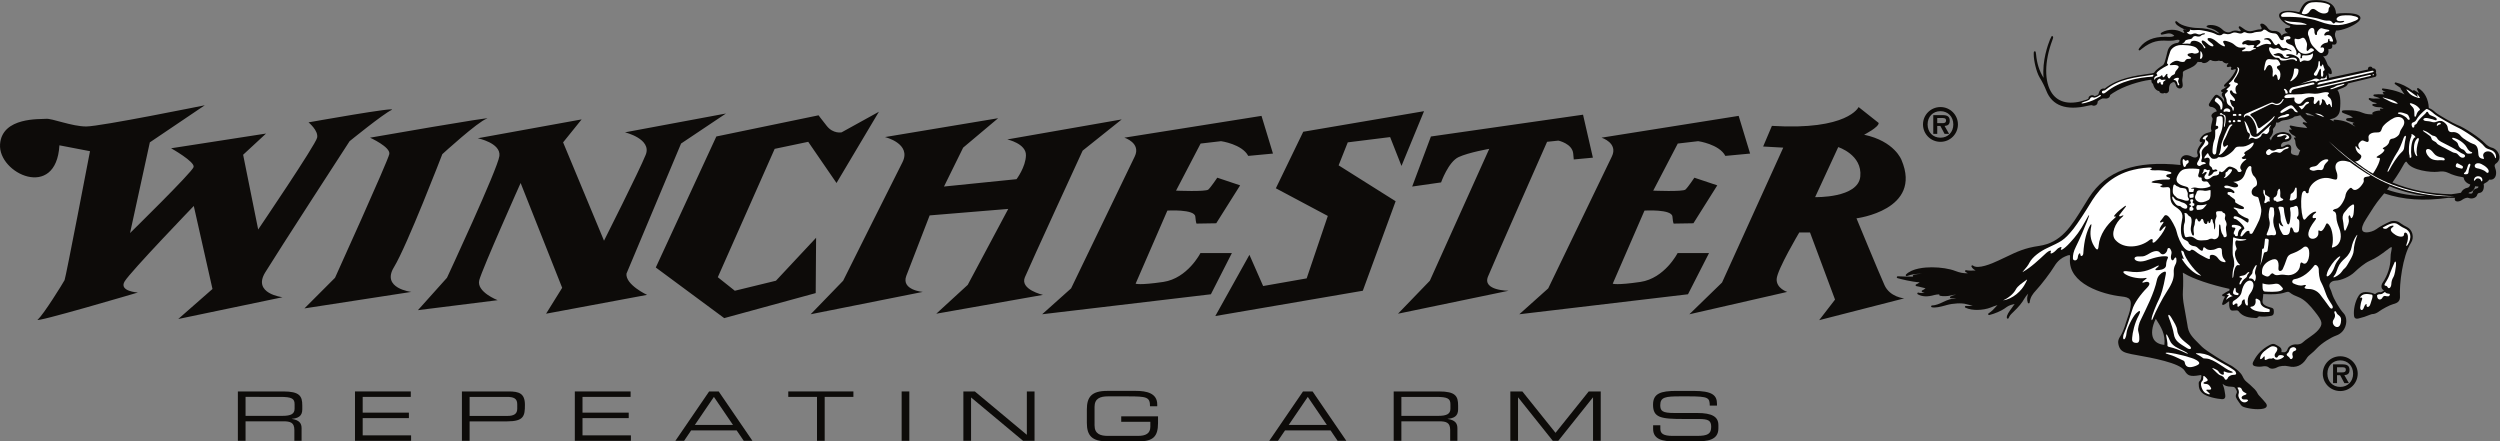 <?xml version="1.0" encoding="UTF-8" standalone="no"?>
<svg
   xmlns:dc="http://purl.org/dc/elements/1.1/"
   xmlns:cc="http://creativecommons.org/ns#"
   xmlns:rdf="http://www.w3.org/1999/02/22-rdf-syntax-ns#"
   xmlns:svg="http://www.w3.org/2000/svg"
   xmlns="http://www.w3.org/2000/svg"
   viewBox="0 0 728.733 128.653"
   height="128.653"
   width="728.733"
   xml:space="preserve"
   id="svg2"
   version="1.1"><rect x="0" y="0" width="728.733" height="128.653" fill="#808080" stroke="none"/><defs
     id="defs6" /><g
     transform="matrix(1.333,0,0,-1.333,0,128.653)"
     id="g10"><g
       transform="scale(0.1)"
       id="g12"><path
         id="path14"
         style="fill:#0d0b09;fill-opacity:1;fill-rule:nonzero;stroke:none"
         d="m 5419.05,554.867 c -0.58,-0.992 -1.67,-1.285 -2.42,-1.422 -7.3,-1.902 -9.16,-5.761 -9.42,-8.738 -0.07,-1.176 -1.16,-3.023 -4.47,-3.023 h -0.08 c -1.55,0.207 -4.77,0.617 -4.93,1.027 0.82,1.141 1.87,1.691 4.53,2.531 5.5,1.403 9.4,7.258 10.25,12.61 2.41,-0.426 4.87,-0.653 6.98,-0.473 0.11,-1.02 -0.04,-1.895 -0.44,-2.512 m -37.58,-11.242 c -7.34,-1.367 -14.61,-2.48 -21.29,-3.281 -47.49,1.109 -89.61,9.523 -128.62,25.75 13.93,19.539 22.11,34.359 24.33,38.558 3.5,6.621 5.46,6.993 5.79,6.993 0.62,0 1.49,-0.911 2.37,-2.477 10.05,-16.578 51.99,-21.387 66.35,-19.676 9.73,1.403 16.43,0.875 22.33,-1.922 10.16,-5.07 22.4,-8.312 27.44,-8.894 1.99,-0.238 7.31,-0.93 7.51,-2.606 0.51,-6.082 6.02,-11.734 14.07,-14.355 0.11,-0.395 -0.25,-2.152 -1.6,-4.106 -1.09,-1.566 -2.42,-2.617 -3.63,-2.781 -7.3,-1.453 -12.21,-5.07 -15.05,-11.203 m -161.62,6.898 c 1.73,2.403 3.59,4.844 5.47,7.293 24.94,-10.316 51.35,-17.398 80.07,-21.414 -30.8,0.137 -58.82,4.743 -85.54,14.121 m -174.54,163.028 c -1.31,1.492 -2.69,3.039 -4.08,4.586 5.61,0.465 13.4,-3.414 20.71,-7.774 -3.97,1.438 -8.76,2.313 -16.63,3.188 m -8.92,-19.332 c 3.9,-2.332 6.04,-4.664 8.85,-9.196 -4.3,0.653 -7.96,1.063 -11.4,1.438 -7.61,0.875 -14.15,1.621 -24.39,4.133 -0.92,0.211 -1.63,-0.125 -2.12,-0.766 -0.53,-0.664 -0.55,-1.527 -0.13,-2.246 1.4,-2.469 3.04,-4.254 4.82,-6.047 -1.27,0.145 -2.65,0.227 -4.4,0.375 -0.73,0.164 -1.42,-0.301 -1.83,-0.875 -0.39,-0.601 -0.47,-1.332 -0.2,-1.976 1.75,-4.11 4.98,-7.485 9.16,-9.516 2.3,-1.02 3.92,-2.031 6.34,-5.234 -0.65,0.164 -1.35,0.273 -2.08,0.41 -0.87,0.234 -1.76,-0.156 -2.23,-0.918 -0.48,-0.766 -0.35,-1.75 0.23,-2.406 1.66,-1.903 2.22,-3.04 2.66,-9.469 0.44,-6.137 4.5,-12.199 10.42,-15.942 -1.21,-1.367 -2.01,-3.308 -2.84,-6.367 -1.37,-5.98 -3.08,-5.031 -11.22,-3.066 -5.06,1.09 -7.03,3.668 -6.27,8.066 1.15,5.938 0.73,9.981 -1.23,12.363 -1.19,1.442 -2.88,2.188 -4.88,2.188 -1.97,0 -4.32,-0.746 -6.89,-2.293 -6.44,-3.809 -8.67,-4.391 -8.88,-0.449 -0.17,3.051 2.75,7.793 7.57,8.222 13.53,1.356 15.21,7.848 15.41,9.825 0.4,4.234 -2.77,8.129 -7.87,9.715 -1.56,0.546 -3.35,1.082 -4.82,1.312 -4.43,1.637 -10.55,1.09 -18.03,-1.613 -1.81,-0.574 -3.44,-1.528 -4.23,-2.051 -6.1,-3.914 -8.45,-8.758 -10.07,-14.074 -0.53,1.601 -1.44,3.168 -2.98,4.625 0,0.218 0.12,1.156 2.29,3.332 4.08,4.269 6.77,12.293 5.17,14.906 -0.33,0.664 0.37,3.613 2.61,5.645 2.75,2.367 4.22,6.347 4.2,11.171 2.86,-1.046 6.16,-0.535 8.54,1.368 2.24,1.8 5.23,2.793 7.25,3.129 l 7.59,1.074 c 0.82,0.136 2.9,0.531 4.12,1.066 l 8.39,3.098 4.94,3.285 c 4.21,0.445 8.41,1.375 12.07,2.621 l 0.93,-0.98 c 4.86,-5.426 9.6,-10.727 14.39,-15.887 -2.26,0.726 -4.67,1.301 -7.6,1.781 -1.12,0.192 -1.89,-0.43 -2.22,-1.34 -0.33,-0.906 0,-1.937 0.86,-2.437 M 4709.3,223.91 c -5.63,10.235 -3.82,26.586 4.88,44.176 l 0.06,-0.07 c 11.83,-18.688 21.23,-33.543 18.7,-57.09 -11.55,1.148 -19.49,5.535 -23.64,12.984 m 755.9,400.992 c -1.63,8.43 -8.93,15.981 -16.9,17.508 -3.7,0.957 -9.76,4.371 -14.97,9.961 -9.69,10.625 -44.47,34.274 -60.6,39.871 -6.72,2.403 -41.96,22.426 -46.62,26.961 -5.72,5.352 -10.78,8.332 -14.88,9.641 -0.71,19.183 -9.23,35.429 -22.8,43.469 -0.82,0.46 -1.84,0.355 -2.47,-0.321 -0.7,-0.652 -0.79,-1.691 -0.31,-2.457 1.45,-2.449 2.86,-5.527 3.93,-8.523 -4.19,3.523 -7.58,5.308 -10.13,6.691 -0.83,0.449 -1.89,0.238 -2.49,-0.465 -0.24,-0.261 -0.38,-0.597 -0.49,-0.883 -13.06,9.551 -25.68,15.743 -37.55,18.504 -0.93,0.125 -1.93,-0.32 -2.33,-1.23 -0.4,-0.91 -0.04,-1.977 0.76,-2.484 5.1,-3.262 9.29,-6.184 12.44,-8.598 -0.31,-0.609 -0.26,-1.371 0.18,-1.992 1.55,-2.278 5.05,-7.25 8.12,-12.102 -14.2,8.024 -37.56,12.567 -47.21,13.258 -1.17,0.281 -1.93,-0.594 -2.15,-1.527 -0.22,-0.989 0.25,-1.981 1.16,-2.371 2.19,-0.981 4.86,-2.477 7.5,-4.125 -2.04,0.457 -3.71,0.75 -4.69,0.847 -0.95,-0.082 -1.79,-0.426 -2.12,-1.23 -0.34,-0.883 -0.09,-1.813 0.62,-2.375 l 2.77,-2.16 c -8.3,0.558 -18.28,0.429 -22.18,-0.207 -0.98,-0.125 -1.71,-0.95 -1.73,-1.903 -0.05,-0.965 0.6,-1.82 1.51,-2.051 5.21,-1.3 9.76,-3.058 13.64,-4.859 -0.89,0.035 -1.76,0.055 -2.64,0.055 l -4.99,-0.172 c -5.13,-0.258 -10.81,-0.258 -15.29,1.137 -0.99,0.261 -1.97,-0.184 -2.41,-1.102 -0.44,-0.875 -0.13,-1.996 0.68,-2.531 l 2.54,-1.793 c 2.79,-1.977 4.61,-3.281 8,-4.078 2.99,-0.696 5.28,-1.496 6.83,-2.153 -2.1,-0.871 -4.88,-1.445 -7.87,-1.375 -0.82,0.239 -1.97,-0.261 -2.35,-1.172 -0.4,-0.957 -0.05,-2.039 0.82,-2.523 4.7,-2.867 9.05,-3.352 14.41,-3.352 3.6,0 6.48,-1.238 9.06,-2.949 0.08,-0.09 0.15,-0.129 0.22,-0.164 -2.22,-0.265 -4.44,-0.172 -6.04,0.274 -1.15,0.211 -1.41,-0.61 -1.75,-1.547 -0.29,-0.649 0.11,-1.512 0.65,-2.16 l -0.07,-0.188 c 0.11,-0.039 0.22,-0.074 0.33,-0.074 0.13,-0.129 0.25,-0.246 0.4,-0.32 -6.43,-0.317 -13.04,-1.247 -17.39,-4.504 -0.64,-0.532 -0.97,-1.403 -0.73,-2.188 0.22,-0.82 0.91,-1.402 1.73,-1.512 0.29,0 0.55,-0.054 0.8,-0.074 -7.96,-0.562 -16.71,0.219 -22.74,2.852 -11.42,4.926 -20.98,5.89 -32.78,5.89 -11.16,-0.07 -13.16,-0.07 -13.57,-2.531 -0.4,-2.367 1.68,-3.359 10.71,-6.562 6.19,-2.071 8.11,-3.207 12.44,-6.211 0.42,-0.321 0.73,-0.535 1,-0.711 -1.18,-0.336 -3.64,-0.731 -8.8,-1.067 -3.13,-0.179 -5.95,-0.609 -6.13,-2.922 -0.22,-2.312 2.47,-3.168 5.5,-3.933 8.41,-2.047 12.23,-3.66 13.55,-4.305 -0.73,0 -1.55,0.125 -2.32,0.274 -1.07,0.261 -1.91,-0.274 -2.33,-1.196 -0.38,-0.89 -0.09,-1.937 0.71,-2.476 2.66,-1.793 4.28,-3.36 5.39,-4.121 -0.82,0.297 -1.96,0.781 -3.57,1.679 l -1.89,1.176 c -9.12,5.426 -18.54,11.02 -40.41,12.301 -0.85,0.086 -1.84,-0.535 -2.09,-1.484 -0.28,-0.918 0.14,-1.903 1,-2.329 0.67,-0.39 1.29,-0.765 1.86,-1.156 l -1.81,0.93 c -3.35,1.637 -6.59,3.277 -9.5,4.976 12.85,1.36 21.12,8.469 22.43,19.559 2.3,22.008 0.55,36.25 -5.44,44.359 l 5.41,2.188 c 10.52,4.043 15.69,6.098 17.68,12.172 11.76,2.687 25.36,6.062 37.62,9.07 l 21.78,5.285 c 2.07,0.676 3.15,2.918 2.71,5.692 -0.14,1.101 -0.54,2.175 -1.2,3.062 0.6,1.246 0.78,2.887 0.44,4.606 -0.66,3.242 -2.92,5.308 -5.74,5.308 l -2.2,0.371 c -0.24,1.27 -0.77,3.719 -5.47,3.399 -3.31,-0.782 -4.31,-2.047 -4.31,-6.336 -10.25,-2.114 -37.46,-8.004 -58.85,-12.684 -11.79,-2.543 -21.8,-4.719 -26.21,-5.656 -0.33,3.945 -0.78,7.523 -1.35,10.316 0.71,-0.336 1.33,-0.726 1.86,-1.082 1.37,-1.019 3.75,-1.55 4.81,-0.375 0.87,0.996 0.89,2.414 0.62,4.66 -1.06,5.696 -2.92,8.379 -6.78,12.348 -1.91,1.758 -2.78,4.145 -3.75,6.656 l -0.91,2.387 c -1.09,2.949 -4.26,9.18 -7.48,12.438 4.09,-0.391 7.28,0.781 9.41,3.304 2.04,2.403 2.88,5.782 2.3,9.489 -0.39,2.148 -0.06,2.757 0.09,2.949 0.2,0.336 4.28,-1.086 7.15,2.203 1.42,1.656 1.26,4.043 1.02,5.816 -0.31,1.68 -0.03,2.215 0.37,2.067 l 3.6,-0.426 c 2.1,0 3.79,0.836 4.81,2.367 1.44,2.176 1.29,5.574 -0.4,9.524 -3.59,8.734 -2.8,12.382 -1.38,15.085 0.51,1.157 1.03,2.407 1.16,3.75 13.35,-0.167 38.5,9.774 49.06,19.489 3.91,3.633 5.28,7.027 4.08,10.086 -2.79,7.14 -19.21,8.633 -32.45,8.633 -7.27,0 -14.84,-0.5 -20.47,-1.375 -0.98,18.457 -13.26,24.402 -24.07,27.515 -10.95,2.949 -26.08,3.059 -35.91,0.281 -8.42,-2.175 -14.43,-9.304 -20.44,-24.48 -22.25,5.277 -40.53,3.73 -43.66,-4.309 -1.77,-4.433 0.94,-9.976 7.96,-16.39 3.51,-3.133 9.96,-8.184 15.95,-9.395 -0.37,-3.754 -1.11,-4.324 -4.94,-4.324 -3.24,0 -5.64,-0.156 -6.63,-2.023 -0.94,-1.782 0.39,-3.758 0.97,-4.641 1.44,-2.406 3.99,-4.227 5.88,-4.809 -5.75,0.465 -10.78,-1.136 -14.02,-5.355 0,0 -0.66,0.39 -1.79,2.949 -1.69,4.273 -7.79,7.457 -14.2,7.457 -0.73,0 -1.44,-0.016 -3,-0.125 -3.9,0 -9.16,2.293 -11.62,6.656 -2.39,4.18 -8.05,8.328 -10.18,8.985 -0.18,0.039 -2.33,0.394 -2.55,0.394 -2.4,0 -3.22,-1.176 -3.5,-1.851 -0.29,-0.625 0.48,-2.828 0.9,-3.43 1.65,-2.352 2.53,-5.074 1.91,-6.266 -0.48,-0.89 -2.19,-1.039 -3.19,-1.039 -4.13,0 -9.05,-1.218 -12.46,-2.258 -12.5,-3.859 -17.29,-1.082 -27.27,6.321 -5.63,4.234 -6.21,2.812 -6.87,1.328 -0.65,-1.492 0.26,-2.914 2.81,-5.781 1.49,-1.547 1.78,-2.785 1.49,-3.36 l -3.3,-0.371 c -5.77,2.52 -13.25,2.082 -18.28,-1.031 -4.83,-2.777 -12.2,-1.231 -17.68,4.105 -8.29,8.094 -18.96,11.563 -30.92,10.407 -0.97,-0.133 -4.77,-1.719 -4.79,-2.703 -0.02,-0.993 2.38,-2.485 3.29,-2.684 12.48,-2.969 17.49,-6.031 24.04,-11.809 0.44,-0.429 0.79,-0.738 0.98,-0.984 -1.63,0.109 -4.69,1.027 -8.26,3.312 -8.47,5.762 -27.83,8.485 -38.28,8.485 -13.44,0 -36.42,4.5 -44.65,12.883 -2.73,2.863 -4.35,2.488 -5.21,0.996 -0.47,-0.949 -0.43,-2.051 1.35,-4.735 2.84,-4.48 17.08,-12.011 21.82,-13.168 2.31,-0.515 2.93,-1.211 1.54,-0.636 -1.33,0 -2.95,0.465 -4.57,1.312 -0.87,0.481 -1.98,0.219 -2.57,-0.547 -0.6,-0.8 -0.56,-1.941 0.13,-2.648 1.99,-2.086 2.26,-3.598 1.24,-4.192 -0.64,0 -2.11,0.204 -4.52,1.567 -12.76,7.23 -30.42,7.031 -43.32,-0.117 -1.8,-0.965 -3.47,-1.84 -3.02,-3.668 0.24,-0.895 1.31,-1.641 2.27,-1.641 0.48,0 1.3,0.09 3.65,0.746 12.62,3.035 16.53,3.188 23.67,-2.875 -0.16,-0.574 -2.66,-2.707 -11.14,-2.707 l -2.77,0.121 c -2.17,0.09 -4.37,0.125 -6.57,0.125 -24.72,0 -43.14,-7.773 -54.76,-23.199 l -1.53,-1.977 c -0.44,-0.636 -1.46,-2.792 -1.11,-3.484 0.36,-0.676 1.09,-1.141 1.84,-1.141 0.49,0 2.25,1.231 2.65,1.571 l 2.23,1.847 c 22.83,18.379 39.18,18.59 55.65,17.79 1.14,-0.075 2.49,-0.11 3.98,-0.11 2.41,0 10.6,0.145 15.7,1.676 3.63,1.035 6.94,0.465 7.36,-0.992 0.34,-1.176 -0.89,-3.278 -3.5,-5.164 -11.78,-0.993 -20.32,-8.055 -22.85,-18.965 -1.82,-8.43 -4.1,-16.227 -5.27,-20.414 l -1.05,-3.324 c -0.82,-2.293 -1.91,-5.106 -4.86,-6.954 -4.61,-2.722 -14.88,-10.253 -17.27,-14.378 -0.61,-1.34 -1.54,-1.993 -5.66,-2.684 l -6.79,-0.969 c -30.32,-4.285 -68.03,-9.64 -96.39,-32.445 l -2.55,0.207 c -2.86,0 -5.51,-1.293 -7.37,-3.578 -1.95,-2.414 -2.95,-5.727 -4.01,-9.516 l -1.78,-1.027 c -1.57,-0.93 -3.28,-1.996 -6.59,-2.586 -3.61,4.305 -13.19,1.41 -13.19,-4.754 0,-0.953 -0.2,-1.363 -4.19,-2.914 -34.61,-12.172 -60.87,-7.309 -75.51,13.84 -17.14,24.738 -16.96,69.125 0.56,115.871 2.7,7.258 2.37,7.738 0.07,9.484 -1.43,0 -1.96,-0.308 -5.09,-7.773 -4.19,-10.215 -17.49,-46.125 -14.01,-83.758 -9.63,15.734 -14.53,31.25 -16.48,51.875 -0.47,4.551 -0.64,6.223 -2.75,6.223 -2.31,0 -2.31,-1.954 -2.31,-6.707 0,-14.379 5.97,-38.414 12.33,-49.489 6.68,-11.078 11.36,-20.332 15.2,-30.008 12.68,-32.671 43.53,-44.023 90.65,-32.921 4.59,1.035 7.14,1.445 9.07,1.336 4.06,-2.989 12.44,-0.336 12.44,6.246 0,2.402 0.98,2.968 2.46,3.914 1.78,1.16 4.4,2.914 6.81,3.898 0.94,0.465 1.67,0.84 4.26,0.656 7.28,-1.23 12.69,1.063 13.57,5.926 0.25,1.828 0.25,1.942 5.64,5.391 l 1.86,1.211 c 22.63,14.676 57.47,25.23 80.14,28.125 1.46,0.164 2.42,0.238 2.84,-0.192 0,-3.023 0.29,-5.965 2.19,-7.402 1.12,-0.781 1.36,-1.082 1.56,-1.695 1.86,-8.266 7.03,-14.977 13.48,-15.258 0.51,-5.481 8.7,-6.09 11.65,-4.043 0.35,-0.297 2.39,-0.945 2.88,-0.945 1.75,0 3.53,0.836 4.79,2.211 1.16,1.25 2.44,3.523 2.09,7.113 -0.11,3.312 0.64,10.215 4.3,12.617 3.62,2.594 5.42,3.152 7.39,2.406 2.15,-3.023 2.82,-4.152 3.24,-6.136 1.35,-7.696 9.87,-9.543 13.22,-5.684 1.04,1.191 2.19,3.488 1.64,7.492 -0.82,5.32 -1.33,9.363 -0.33,13.449 0.77,3.489 1.06,7.231 0.77,10.364 -0.4,3.058 0.67,4.461 4.86,6.453 l 2.17,0.949 c 14.06,6.191 19.88,8.73 25.31,17.508 1.68,-0.11 2.77,-0.164 3.61,-0.164 1.27,0 2.07,0.109 5.4,-0.301 2.08,-3.727 10.58,-2.293 14.63,2.031 1.4,1.438 3.13,3.141 5.53,2.485 2.02,-1.813 6.21,-2.438 9.44,-2.438 3.16,0 5.2,0.516 7.74,1.172 1.07,-0.41 4.82,-1.363 7.3,-0.637 2.09,-3.023 6.41,-5.554 10.12,-5.554 0.18,0 3.41,1.3 3.57,1.375 0,-0.075 -0.07,-0.965 -2.22,-3.825 -0.86,-1.172 -1.98,-2.722 -1.2,-4.269 0.34,-0.649 1.49,-1.285 2.24,-1.285 0.71,0 1.58,0.226 4.79,1.046 1.4,0 2.47,-0.445 2.8,-1.437 -0.76,-1.957 -1.4,-3.523 -0.53,-4.754 0.84,-1.281 2.02,-1.402 5.78,0.02 1.34,0.593 2.58,0.875 4.35,0.711 0,0 0.82,-1.586 -2.84,-7.504 -5.38,-9.34 -10.69,-15.77 -20.31,-24.664 -1.64,-1.547 -3.08,-3.098 -2.4,-4.774 0.65,-1.582 2.18,-3.519 6.59,1.059 -0.18,-1.02 -3.33,-4.715 -7.68,-7.012 -3.68,-1.691 -6.01,-3.277 -5.54,-5.445 0.2,-0.946 3.13,-2.211 3.92,-2.137 -1.32,-1.051 -2.1,-2.332 -2.34,-3.734 -0.38,-2.348 0.66,-4.961 3.16,-7.848 2.11,-2.797 2.33,-5.336 1.85,-10.199 -1.75,5.738 -6.5,11.207 -13.13,15.105 -2.97,2.086 -5.7,1.567 -8.28,-1.812 l -2.46,-3.278 c -2.82,-3.754 -6.23,-8.324 -9.05,-13.675 -0.69,-1.266 -0.66,-2.813 0.13,-4.133 0.91,-1.492 2.55,-2.406 4.31,-2.406 2.86,0 11.29,-3.02 12.44,-9.922 -4.39,-1.157 -7.83,-3.114 -9.91,-5.575 -1.96,-2.093 -2.33,-4.644 -0.31,-7.875 0.84,-0.89 1.79,-1.957 0.15,-8.406 -2.9,-11.097 -3.37,-16.277 -1.86,-19.035 0.82,-1.496 0.55,-2.078 0.4,-2.297 -0.2,-0.5 -1.2,-1.793 -5.46,-2.793 -6.56,-1.668 -10.14,-2.949 -14.79,-7.613 -3.49,-3.649 -6.77,-8.594 -5.42,-11.762 0.56,-1.367 1.8,-2.129 3.38,-2.129 0.19,0 2.37,1.563 2.55,1.582 0,0 -0.11,-0.82 -1.95,-3.187 -8.28,-11.207 -11.63,-17.899 -8.39,-25.746 0.6,-1.625 0.11,-2.879 -0.42,-3.645 -1.96,-2.832 -7.06,-3.297 -11.71,-0.855 -9.61,5.207 -18.17,4.816 -22.69,-0.782 -3.02,-3.808 -3.97,-9.699 -2.73,-17.082 -98.66,10.422 -162.81,-12.546 -200.38,-71.457 -4.1,-6.464 -8.01,-12.828 -11.8,-19 -27.24,-44.324 -48.8,-79.371 -96.99,-86.468 -31.48,-4.52 -48.51,-12.696 -72.07,-24.004 l -16.25,-7.649 c -15.6,-7.465 -46.14,-20.14 -56.52,-11.289 -0.73,0.637 -1.82,0.656 -2.58,0.11 -0.77,-0.657 -0.99,-1.676 -0.57,-2.551 1.4,-2.914 4.55,-6.047 9.12,-8.375 -8.43,-0.547 -16.77,-0.473 -20.66,0.656 -0.9,0.289 -1.93,-0.129 -2.35,-1.059 -0.44,-0.871 -0.2,-1.929 0.58,-2.55 1.64,-1.2 3.39,-2.293 5.28,-3.239 -9.85,-0.035 -17.23,1.184 -27.39,5.153 -12.18,4.863 -32.32,8.011 -51.31,8.011 -15.23,0 -42.82,-2.058 -56.51,-15.769 -0.69,-0.707 -0.8,-1.731 -0.27,-2.566 0.53,-0.801 1.55,-1.165 2.44,-0.766 10.63,4.023 20.83,4.863 27.55,4.863 2.37,0 4.7,-0.129 6.94,-0.347 -7.87,0.308 -15.26,-0.383 -20.36,-2.219 -0.91,-0.332 -1.46,-1.203 -1.37,-2.098 0.06,-0.598 0.39,-1.109 0.8,-1.437 -9.39,-0.293 -21.06,0.144 -31.15,0.562 l -2.62,0.133 c -0.93,-0.223 -1.93,-0.75 -2.08,-1.75 -0.18,-1.02 0.45,-1.984 1.44,-2.293 8.23,-2.371 31.56,-8.195 48.65,-9.18 -0.36,-0.293 -0.69,-0.472 -1,-0.711 -2.22,-1.566 -4.29,-3.023 -6.48,-3.66 -0.95,-0.219 -1.57,-1.094 -1.49,-2.074 0.07,-0.984 0.8,-1.75 1.75,-1.895 3.53,-0.511 7.42,-1.531 11.16,-2.531 3.09,-0.82 6.08,-1.64 8.87,-2.168 -2.35,-1.929 -4.94,-3.894 -6.92,-4.441 -0.91,-0.219 -1.53,-1.059 -1.53,-1.949 0.03,-0.93 0.65,-1.766 1.56,-1.989 1.35,-0.324 3.06,-0.691 4.88,-1.019 -4.91,-1.164 -10.45,-1.238 -13.22,-0.071 -0.98,0.438 -2.13,0 -2.62,-0.984 -0.47,-0.98 -0.11,-2.129 0.86,-2.73 9.78,-5.317 20.96,-5.903 36,-1.602 2.98,0.836 7.17,1.402 11.21,1.492 -0.1,-0.164 -0.18,-0.398 -0.25,-0.617 -0.18,-1.078 0.47,-2.152 1.55,-2.406 6.68,-1.492 17.37,-1.203 24.05,0.711 3.9,1.148 7.63,1.582 11.29,1.531 -4.09,-0.457 -8.26,-1.805 -12.42,-3.973 -0.91,-0.492 -1.32,-1.566 -0.96,-2.531 0.34,-0.945 1.44,-1.437 2.37,-1.273 3.42,0.765 7.75,0.785 11.47,0.293 -10.44,-0.93 -18.78,-3.446 -28.99,-8.524 l -1.97,-0.914 c -4.86,-2.293 -13.95,-6.5 -22.14,-6.5 -1.06,0 -1.91,-0.762 -2.06,-1.801 -0.11,-1.093 0.62,-2.023 1.6,-2.222 7.85,-1.711 19.05,1.093 29.41,3.972 l 3.06,0.856 c 13.75,3.894 32.69,4.933 42.63,2.129 3.61,-1.02 8.89,-2.367 14.4,-3.387 -5.15,-0.801 -10.54,-1.184 -14.87,-0.582 -1.04,0.035 -1.97,-0.438 -2.24,-1.422 -0.31,-0.945 0.13,-1.984 1.04,-2.441 8.26,-4.043 18.39,-4.899 25.42,-4.899 10.52,0 21.63,1.969 29.79,5.211 4.48,1.875 9.83,3.988 14.89,5.352 -1.2,-1.258 -2.33,-2.531 -3.51,-3.785 -4.35,-4.864 -8.89,-9.817 -15.95,-14.297 -0.82,-0.528 -1.17,-1.602 -0.79,-2.512 0.4,-0.91 1.39,-1.492 2.33,-1.184 11.82,2.786 26.05,9.235 32.51,13.637 l 1.67,1.203 c 7.49,5.246 9.75,6.774 20.24,9.071 0.43,0.07 0.8,0.164 1.14,0.273 -0.62,-0.84 -1.38,-1.805 -1.76,-2.297 -1.31,-1.91 -2.81,-3.969 -4.35,-6.101 -5.85,-7.883 -11.86,-16.094 -11.06,-21.977 0.15,-0.93 0.91,-1.602 1.8,-1.73 0.97,-0.075 1.79,0.398 2.14,1.273 2.16,5.465 4.04,7.32 11.01,14.059 10.75,10.234 18.36,19.484 23.27,28.281 2.39,4.172 5.19,7.867 8.53,11.144 -2.24,-5.808 -3.44,-12.328 -0.86,-19.941 0.29,-0.93 1.24,-1.457 2.19,-1.383 0.94,0.09 1.67,0.895 1.8,1.82 1.11,11.528 7.19,19.415 13.58,26.278 12.08,13.019 31.98,39.113 40.16,52.683 7.55,12.782 16.97,18.883 23.62,21.743 3.6,1.636 7.37,3.168 10.41,3.093 0.64,-0.691 0.8,-3.207 0.4,-7.429 -4.39,-55.43 71.79,-78.575 112.67,-83.039 8.94,-0.961 15.06,-2.438 18.02,-6.625 3.14,-4.372 3.17,-12.055 0.15,-24.985 -0.95,-3.933 -3.08,-9.945 -5.03,-15.441 -1.67,-4.699 -3.22,-9.086 -3.93,-11.875 -1.4,-5.699 -6.08,-18.156 -9.47,-24.074 -6.61,-10.817 -8.63,-14.129 -5.57,-25.094 3.86,-12.363 12.49,-14.805 27.55,-18.028 3.1,-0.656 7.34,-1.417 12.4,-2.273 30.56,-5.484 94.22,-16.863 104.16,-34.273 6.1,-10.016 11.22,-13.348 32.05,-9.668 1.39,0.254 2.41,0.507 4.12,0.379 0.09,-0.125 0.27,-0.618 0.22,-2.528 -0.22,-3.207 -0.66,-6.793 -2.44,-8.996 -3.1,-3.098 -3.34,-4.043 -3.34,-7.285 0,-10.543 2.12,-14.566 7.01,-19.664 9,-9.18 33.93,-13.586 44.05,-14.207 1.66,0 4.03,0.219 5.59,1.934 1.77,1.945 1.61,4.914 1.39,7.063 l -0.4,2.57 c -0.75,5.114 -1.79,12.145 -3.54,16.367 -0.87,2.188 -1.52,4.043 -2,5.645 4.45,-3.969 9.03,-6.008 19.49,-6.336 5.17,-0.328 6.72,-0.473 9.03,-4.008 2.88,-4.789 3.5,-7.355 2.35,-9.758 -2.13,-4.023 -3.37,-7.574 1.04,-14.277 l 3.35,-4.914 c 1.82,-2.695 3.64,-5.375 5.15,-7.324 2.55,-3.477 7.16,-4.625 12.47,-5.934 7.54,-1.859 16.41,-2.914 24.37,-2.914 5.13,0 9.47,0.438 12.53,1.309 2.51,0.691 5.97,2.059 6.86,5.062 0.91,3.168 -1.47,6.375 -3.33,8.488 -2.93,3.422 -9.21,10.797 -13.58,15.188 -1.75,1.875 -2.48,3.238 -3.41,5.023 -1.07,2.188 -2.35,4.645 -5.74,8.305 -5.79,6.117 -13.69,12.82 -19.08,17.371 -2.97,2.496 -5.57,6.321 -7.92,11.602 -3.63,8.176 -18.7,20.449 -28.81,25.109 -5.41,2.551 -50.53,29.758 -59.66,38.899 l -3.47,3.476 c -19.67,19.524 -26.34,26.059 -28.63,45.438 -0.66,4.605 -5.17,30.445 -6.99,39.566 -2.41,12.149 -3.35,23.074 -2.77,32.469 1.13,15.387 0.58,34.289 0,39.699 -0.05,0.711 -0.07,1.238 -0.13,1.566 0.71,-0.367 1.7,-0.929 2.57,-1.457 20.03,-12.054 57.14,-24.73 99.52,-34.054 -0.13,-1.344 -0.22,-2.621 -0.28,-3.676 -5.39,-2.113 -10.25,-5.336 -14.98,-8.469 -0.64,-0.453 -1,-1.258 -0.9,-2.039 0.19,-0.785 0.75,-1.437 1.52,-1.656 1.95,-0.512 3.42,-0.82 4.86,-1.004 -3.86,-6.789 -5.39,-11.965 -6.34,-15.789 -0.14,-0.762 0.11,-1.527 0.66,-1.984 0.56,-0.528 1.36,-0.657 2.09,-0.418 4.04,1.601 6.25,3.441 9.31,5.992 1.24,0.965 2.33,1.691 3.31,2.183 -0.18,-8.066 -0.04,-11.964 1.49,-16.168 1.3,-3.879 3.79,-5.046 9.02,-4.316 4.53,0.547 8.48,0.652 9.58,-0.984 9.38,-13.149 24.09,-14.805 38.67,-15.407 2.43,0 4.81,1.821 6.03,3.77 7.38,-1.293 20.94,-0.637 27.88,1.312 2.64,0.766 5.08,2.313 5.08,8.36 0,7.539 -1.51,8.191 -8.99,10.23 -11.73,3.242 -16.76,7.742 -15.77,14.133 l 0.43,3.422 c 0.48,3.445 0.99,7.359 1.17,11.184 20.32,-1.274 36.96,-0.184 46.47,3.183 6.56,2.098 8.78,2.352 11,0.531 6.57,-5.226 11.84,-7.285 19.08,-10.164 14.15,-5.351 26.48,-19.48 35.68,-31.246 17.81,-22.363 18.86,-27.75 7.88,-41.047 -4.22,-5.058 -13.73,-12.308 -18.86,-15.66 l -2.3,-1.566 c -4.68,-3.278 -9.43,-6.61 -12.27,-9.469 -3.21,-2.984 -7.01,-4.605 -12.68,-4.734 -7.75,0.984 -18.68,-2.278 -21.25,-11.145 -0.69,-2.894 -3.78,-6.008 -7.23,-6.008 l -2.31,0.184 c -1.37,0.18 -2.44,0.254 -3.55,0.18 0.98,5.316 0.24,8.414 -4.17,11.582 -2.82,1.964 -8.38,4.879 -10.33,5.793 -3.2,1.308 -7.24,0.543 -12.07,-2.278 -15.28,-8.031 -26.49,-19.359 -34.21,-34.617 -1.46,-2.551 -2.85,-5.519 -1.59,-8.105 1.22,-2.442 4.21,-3.184 6.32,-3.512 5.72,-1.004 9.5,-1.094 17.37,0.215 3.41,0.511 8.76,-0.453 10.36,-2.129 5.52,-5.266 14.19,-2.914 18.41,-0.508 6.05,3.621 17.61,4.477 25.28,2.566 15.99,-4.117 29.9,1.731 39.08,16.317 2.91,4.844 5.72,7.445 10.25,10.961 4.75,3.715 7.92,7.031 10.89,10.09 l 2,2.148 c 11.15,11.617 30.81,23.746 42.27,27.75 10.67,3.734 18.35,12.328 21.01,23.676 2.33,9.687 0.33,19.594 -5.01,25.164 -8.96,9.289 -21.72,31.777 -25.02,42.355 -1.33,4.864 -2.78,8.141 -4.08,10.965 l -1.25,2.949 c -1.24,2.821 -1.02,6.153 0.69,8.942 2.29,3.625 6.59,5.769 12.13,6.027 11.25,0.289 30.9,8.067 42.21,19.192 7.43,7.339 22.47,19.593 31.36,23.527 15.58,6.812 25.89,14.351 38.93,24.312 5.21,4.168 8.59,6.282 10.12,6.317 0.04,-0.035 0.95,-1.164 -0.52,-8.031 -1.28,-5.188 -1.88,-10.286 -1.88,-16.153 0,-17.918 -6.26,-37.457 -17.12,-53.57 -3.97,-5.684 -3.22,-12.641 0.2,-15.188 1.95,-1.183 2.33,-2.043 2.33,-2.187 0,0 -0.16,-0.508 -1.76,-1.289 -2.42,-1.223 -3.54,-2.168 -5.06,-2.406 -3.39,0.929 -7.76,-0.2 -10.55,-2.711 -2.09,-1.879 -2.79,-1.059 -4.57,-0.184 -4.84,2.297 -12.98,3.352 -18.46,3.352 -6.01,0 -11.51,-2.84 -14.24,-7.375 -8.74,-13.094 -11.97,-32.434 -10.6,-43.907 0.25,-2.297 0.91,-8.722 9.98,-6.484 9.39,2.297 16.71,4.699 25.25,8.289 2.85,1.289 4.85,1.473 7.63,1.637 3.54,0.312 9.07,3.222 12.4,5.844 5.54,4.246 23.08,13.804 30.03,15.515 11.55,2.879 15.66,7.559 15.21,17.391 -1.51,25.148 5.33,87.429 23.98,116.547 3.9,5.988 4.99,13.129 3.1,20.047 -1.75,6.464 -5.98,11.855 -11.37,14.46 -4.93,2.184 -12,6.602 -15.51,9.25 -5.36,4.571 -16.1,5.618 -22.53,2.594 -7.74,-3.285 -22.2,-10.742 -29.33,-16.246 -5.54,-4.195 -15.37,-7.035 -21.05,-7.035 -4.85,0 -7.98,1.273 -9.36,3.859 -2.48,4.563 0.32,13.641 7.74,24.922 l 4.27,6.809 c 8.09,12.957 17.27,27.617 27.65,40.07 l 7.86,9.582 c 41.81,-14.098 86.87,-17.156 140.37,-9.699 4.95,-0.18 9.81,-0.234 14.76,-0.145 -1.09,-2.066 -0.85,-3.668 -0.49,-4.625 1.66,-4.468 9.89,-4.308 16.41,0.731 3.73,2.609 10,5.277 13.53,3.785 7.58,-3.152 16.99,0.301 18.72,6.465 1.02,3.195 2.35,4.25 6.06,4.726 3.15,0.426 5.85,2.829 7.31,6.536 1.83,4.625 1.49,9.945 0.87,12.418 1.13,1.496 2.91,2.332 5.32,3.55 3.69,2.071 4.93,3.856 7.28,6.43 0.93,-0.164 1.86,-0.281 2.79,-0.281 3.75,0 7.06,1.793 9.21,4.961 3.63,5.39 3.57,13.804 -0.24,23.129 -0.92,2.332 -0.03,5.461 1.86,6.8 6.45,4.161 9.31,10.707 7.91,17.918" /><path
         id="path16"
         style="fill:#ffffff;fill-opacity:1;fill-rule:nonzero;stroke:none"
         d="m 5095.46,875.016 c 0.73,-0.52 1.57,-0.602 2.26,-0.602 4.22,-1.055 4.77,0.082 3.48,3.941 -1.01,2.461 -1.92,7.422 -6.34,9.344 -1.93,0.821 -6.25,1.129 -8.19,0.219 -4.01,-1.867 -4.59,0.992 -4.01,1.902 0.66,1.676 2.73,5.946 8.49,6.512 3.93,0.371 2.65,3.539 0.69,3.613 -5.85,0.692 -10.18,2.258 -14.48,3.36 -4.26,1.449 -10.78,-7.149 -10.78,-10.391 0,-3.094 0.73,-4.086 -1.2,-4.086 -1.66,0 -2.55,-0.465 -3.39,2.223 -0.93,2.219 -0.93,3.504 -0.93,6.043 0,9.078 -7.45,8.312 -11.22,3.543 -3.49,-3.934 -3.62,-10.106 -1.85,-13.594 1.85,-3.641 1.15,-4.105 3.13,-10.406 1.66,-5.985 4.39,-10.145 8.56,-14.434 4.3,-4.176 8.52,-9.32 12.54,-11.816 9.44,-6.274 14.28,12.281 5.58,11.054 -4.45,-0.82 -3.81,-0.89 -2.48,2.594 1.27,2.813 5.94,6.711 11.35,7.586 3.31,0.336 3.87,0.817 4.09,4.215 0,5.57 3.52,5.199 3.21,3.113 -0.17,-1.402 -0.17,-3.488 1.49,-3.933" /><path
         id="path18"
         style="fill:#ffffff;fill-opacity:1;fill-rule:nonzero;stroke:none"
         d="m 4999.35,916.969 c 3.7,-2.774 14.51,-5.633 22.63,-5.871 5.39,0 12.08,0 16.05,-0.035 3.93,-0.375 10.74,-0.375 1.45,2.605 -8.96,2.82 -12.69,2.559 -20.76,3.301 -5.49,0.484 -10.96,0.23 -16.57,1.976 -7.64,2.207 -9.25,2.368 -2.8,-1.976" /><path
         id="path20"
         style="fill:#ffffff;fill-opacity:1;fill-rule:nonzero;stroke:none"
         d="m 5032.53,881.59 c -1.93,-1.141 -5.76,-2.906 -9.95,-1.774 -3.86,1.118 -5.39,1.645 -4.95,-3.816 1.09,-17.363 14.72,-39.461 40.63,-22.645 2.71,1.668 2.53,2.368 -0.2,4.661 -2.72,2.242 -5.47,2.523 -8.12,-0.649 -3.72,-4.961 -6.89,-5.578 -5.78,3.172 0.9,7.582 1.66,8.348 -1.45,14.859 -3.3,8.02 -6.61,8.059 -10.18,6.192" /><path
         id="path22"
         style="fill:#ffffff;fill-opacity:1;fill-rule:nonzero;stroke:none"
         d="m 4556.88,742.32 c -9.26,-2.898 -4.91,-4.48 2.97,-2.242 12.08,3.172 22.31,7.168 33.27,14.434 2.68,1.847 0,3.543 -1.45,2.593 -3.28,-2.332 -4.54,-3.058 -7.36,-4.289 -2.92,-1.156 -5.03,-1.711 -6.67,-0.746 -2.27,1.368 -6.59,0.184 -6.95,-2.457 -0.62,-2.543 -4.34,-4.535 -13.81,-7.293" /><path
         id="path24"
         style="fill:#ffffff;fill-opacity:1;fill-rule:nonzero;stroke:none"
         d="m 4706.59,801.484 c -38.43,-5.691 -72.06,-8.804 -100.65,-31.66 -2.09,-1.773 -3.39,-2.703 -5.55,-2.703 -7.27,0 -4.28,-11.207 4.46,-3.996 31.47,26.113 74.06,32.523 100.15,34.297 2.33,0.219 2.61,-0.152 3.35,1.859 1.02,1.813 2.15,2.758 -1.76,2.203" /><path
         id="path26"
         style="fill:#ffffff;fill-opacity:1;fill-rule:nonzero;stroke:none"
         d="m 4716.93,787.152 c -0.38,-2.722 1.95,-6.457 3.84,-3.433 1.82,3.023 4.56,2.476 4.17,-0.856 -0.23,-3.324 5.49,-3.894 5.27,-0.836 -0.26,3.078 0,4.715 3.64,6.618 3.4,2.031 2.02,2.707 -2.02,2.23 -3.92,-0.516 -4.54,-1.246 -6.89,0.832 -2.15,2.137 -2.42,1.672 -4.31,0.59 -1.75,-1.102 -3.17,-2.277 -3.7,-5.145" /><path
         id="path28"
         style="fill:#ffffff;fill-opacity:1;fill-rule:nonzero;stroke:none"
         d="m 4764.11,866.164 c -5.93,-0.891 -15.44,-5.551 -18.33,-13.594 -2.95,-7.949 -5.58,-17.882 -6.21,-20.832 -0.7,-2.777 -1.57,-5.254 0.11,-6.211 1.65,-0.89 2.76,-2.566 -1.28,-4.25 -6.99,-3.277 -25.11,-14.093 -22.45,-17.882 1.51,-2.567 3.15,-2.567 0,-4.079 -3.15,-1.531 -4.92,-2.875 -5.12,-5.125 -0.73,-2.132 0,-5.191 1.58,-2.132 1.57,2.816 3.54,3.207 6.98,4.382 3.2,1.192 4.77,1.192 5.55,2.329 0.99,1.492 3.55,3.043 3.85,0.32 0.47,-4.215 3.04,-3.598 5.2,-0.32 2.3,3.289 1.72,2.332 2.77,3.824 1.48,1.511 3.81,1.511 2.81,-0.781 -1.17,-2.071 0.63,-5.184 1.56,-6.731 2.2,-2.777 3.12,-1.691 5.16,1.359 1.96,2.985 4.31,4.387 5.99,5.036 1.98,0.582 3.84,1.918 4.04,4.25 0.22,2.449 1.86,4.851 5.48,8.765 7.74,8.168 -5.48,9.488 -14.22,8.168 -3.02,-0.535 -3.9,0.676 -0.82,3.563 4.79,4.195 11.98,7.984 18.88,4.851 3.54,-1.527 10.78,-2.523 12.29,0.446 1.59,3.168 3.81,5.199 8.02,4.863 4.04,-0.074 9.08,1.328 1.87,4.89 -4.51,1.938 -6.26,5.446 -0.73,6.973 5.68,1.305 6.3,1.305 8.94,0.356 2.72,-1.329 6.72,-0.563 8.69,0.074 3.99,1.336 6.25,3.894 -1.55,11.597 -6.1,5.891 -29.82,7.313 -39.06,5.891" /><path
         id="path30"
         style="fill:#ffffff;fill-opacity:1;fill-rule:nonzero;stroke:none"
         d="m 4811.57,850.379 c 0.49,-2.133 0,-10.219 -0.89,-12.348 -0.48,-1.25 2.4,-3.004 4.28,0.481 2.96,4.609 0.65,9.535 -0.17,11.492 -1.71,3.844 -3.82,4.164 -3.22,0.375" /><path
         id="path32"
         style="fill:#ffffff;fill-opacity:1;fill-rule:nonzero;stroke:none"
         d="m 5027.76,934.07 c -39.14,12.348 -44.8,-5.8 -35.99,-5.8 23.08,0.265 54.12,-0.43 79.27,-9.75 33.6,-12.422 51.7,-10.161 79.42,1.265 12.09,5.164 5.95,8.969 -9.11,11.508 -4.3,0.52 -19.41,1.02 -25.49,-1.547 -10.73,-4.625 -7.73,-13.129 6.33,-10.535 6.47,1.137 4.21,-2.039 0,-3.18 -2.64,-0.699 -5.93,-0.91 -10.16,0 -4.08,0.938 -5.02,0.938 -6.26,-0.699 -0.99,-1.512 -3.28,-2.777 -5.25,0.336 -2.2,3.168 -4.91,4.809 -9.76,4.473 -4.55,-0.485 -10.12,0.636 -20.5,3.988 -6.54,1.957 -13.28,2.559 -21.12,4.141 -4.08,0.71 -13.04,3.023 -21.38,5.8" /><path
         id="path34"
         style="fill:#ffffff;fill-opacity:1;fill-rule:nonzero;stroke:none"
         d="m 5290.36,753.426 c -2.71,3.262 -2.13,4.043 -5.28,6.004 0.98,-2.742 4.9,-8.832 -1.24,-4.157 -3.88,2.782 -10.83,8.207 -15.79,11.356 -6.37,3.934 -7.61,4.863 -2.76,-1.738 4.29,-5.664 8.7,-8.793 15.84,-11.465 10.58,-3.86 12.09,-3.321 9.23,0" /><path
         id="path36"
         style="fill:#ffffff;fill-opacity:1;fill-rule:nonzero;stroke:none"
         d="m 5091.82,941.883 c 0.02,3.078 0.44,6.027 2.47,7.984 2.19,1.821 1.17,3.797 -1.63,5.254 -9.36,5.09 -26.34,6.156 -37.13,4.852 -12.82,-1.383 -17.8,-13.446 -21.22,-21.094 -0.98,-2.215 -2.15,-3.352 1.64,-4.438 4.01,-1.281 10.65,-0.371 14.57,5.856 3.6,6.23 8.39,6.711 13.46,3.023 2.6,-2.031 7.93,-5.816 13.49,-7.218 7.92,-1.75 14.09,1.171 14.35,5.781" /><path
         id="path38"
         style="fill:#ffffff;fill-opacity:1;fill-rule:nonzero;stroke:none"
         d="m 5217.54,747.73 c -10.51,5.333 -9.89,5.407 0.4,2.493 6.5,-1.676 14.95,-4.043 20.38,-7.422 7.14,-4.641 6.01,-5.555 -2.04,-3.278 -6.68,1.868 -12.15,4.625 -18.74,8.207" /><path
         id="path40"
         style="fill:#ffffff;fill-opacity:1;fill-rule:nonzero;stroke:none"
         d="m 5290.36,723.746 c -2.57,-1.25 -5.44,-6.336 -6.1,-9.398 -0.94,-4.743 -4.59,-7.18 -4.59,-0.547 0,10.929 -0.47,14.379 -6.77,20.07 -4.21,3.785 -4.21,6.301 0.11,5.332 8.37,-2.539 12.73,-5.988 16.02,-9.457 3.17,-3.488 3.66,-4.773 1.33,-6" /><path
         id="path42"
         style="fill:#ffffff;fill-opacity:1;fill-rule:nonzero;stroke:none"
         d="m 5305.31,726.531 c -9.01,-7.238 -17.92,-16.39 -21.47,-23.48 -1.95,-3.133 -3.13,-4.008 -7.3,-5.61 -3.79,-1.339 -3.5,-5.925 -1.86,-9.378 1.22,-3.243 4.81,-2.368 4.81,0.781 0,3.008 1.22,3.972 2.81,3.972 1.05,0 3.44,3.133 4.6,6.227 1.33,3.023 12.06,13.82 15.99,16.992 1.75,1.957 2.42,2.492 2.89,3.75 0.28,1.059 3.43,1.711 4.19,-1.066 0.93,-2.684 2.66,-5.281 7.29,-6.567 4.35,-1.363 9.14,-3.984 10.52,-5.632 1.26,-1.907 1.62,-6.094 -4.31,-3.618 -5.72,2.332 -8.91,2.133 -13.26,3.618 -10.78,2.988 -15.39,-4.454 -5.77,-5.911 2.84,-0.39 7.61,-0.39 12.33,-1.847 4.46,-1.321 7.3,-1.485 11.01,0 7.16,2.949 12.02,2.949 17.74,-1.75 4.31,-3.485 6.79,-6.883 7.28,-12.453 0.42,-5.582 3.61,-8.899 9.87,-8.379 6.14,0.922 13.84,-1.992 18.32,-8.274 4.7,-5.949 22.09,-16.054 26.44,-17.211 7.45,-2.054 11.26,-6.773 11.88,-19.41 0.14,-7.574 1.85,-11.562 8.74,-13.183 3.46,-1.032 4.71,-1.032 2.95,3.296 -6.1,13.336 18.61,20.739 25.2,-1.003 0.87,-2.469 2.51,-1.157 1.86,3.652 -0.73,6.992 -5.65,11.672 -13.37,14.094 -5.17,1.511 -9.27,2.894 -12.71,7.558 -6.72,9.43 -45.05,35.461 -59.35,41.528 -7.13,3.132 -44.16,23.562 -49.62,28.769 -5.26,5.016 -15.44,12.547 -17.7,10.535" /><path
         id="path44"
         style="fill:#ffffff;fill-opacity:1;fill-rule:nonzero;stroke:none"
         d="m 5329.06,693.098 c -1.66,-3.825 1.47,-3.399 2.36,-1.922 0.37,0.82 2.41,1.922 4.08,1.922 2.81,0 2.52,3.699 -0.58,3.699 -3.24,0 -4.91,-1.512 -5.86,-3.699" /><path
         id="path46"
         style="fill:#ffffff;fill-opacity:1;fill-rule:nonzero;stroke:none"
         d="m 5248.22,719.449 c -4.71,0.336 -6.57,-2.906 -1.8,-3.469 4.73,-0.8 15.26,-6.085 17.9,-10.746 2.15,-3.523 6.87,-2.832 4.37,2.332 -2.15,5.426 -2.57,6.793 -6.5,8.414 -4.19,1.438 -9.14,3.321 -13.97,3.469" /><path
         id="path48"
         style="fill:#ffffff;fill-opacity:1;fill-rule:nonzero;stroke:none"
         d="m 5256.09,663.398 c -2.6,-6.695 -4.94,-14.132 -7.28,-18.757 -2.3,-4.325 -3.59,-8.34 -8.05,-14.75 -4.5,-6.043 -17.21,-31.95 -19.1,-36.684 -1.72,-4.934 0.14,-5.555 2.98,0 5.59,10.727 17.66,30.641 26.99,39.051 3.71,3.469 5.35,5.89 5.94,12.383 0.69,6.8 2.11,14.824 3.24,18.984 1.69,5.855 -2.08,6.41 -4.72,-0.227" /><path
         id="path50"
         style="fill:#ffffff;fill-opacity:1;fill-rule:nonzero;stroke:none"
         d="m 5428.19,573.586 c -1.45,7.223 -14.6,8.934 -17.7,0.656 -1.85,-4.664 0.31,-6.137 3.1,-1.422 2.58,3.825 10.27,2.332 11.56,-1.793 1.59,-4.789 3.92,-2.496 3.04,2.559" /><path
         id="path52"
         style="fill:#ffffff;fill-opacity:1;fill-rule:nonzero;stroke:none"
         d="m 5417.16,597.078 c 4.19,-0.34 15.8,-4.625 17.77,-6.887 5.39,-5.941 8.01,-2.175 7.07,2.262 -2.01,6.957 -15.48,14.942 -20.84,15.66 -11.03,1.739 -12.93,-10.043 -4,-11.035" /><path
         id="path54"
         style="fill:#ffffff;fill-opacity:1;fill-rule:nonzero;stroke:none"
         d="m 5396.93,603.703 c -1.48,-3.148 -3.36,-13.519 -7.2,-15.832 -2.55,-1.676 -2.18,-3.613 0,-3.723 3.68,-0.226 7.78,-0.527 8.25,4.379 0.6,6.391 1.95,9.524 3.21,12.993 2.89,6.347 -1.82,7.578 -4.26,2.183" /><path
         id="path56"
         style="fill:#ffffff;fill-opacity:1;fill-rule:nonzero;stroke:none"
         d="m 5385.69,598.641 c -0.97,-2.364 -1.64,-2.868 -5.66,-1.598 -4.34,0.906 -3.85,1.02 -7.98,2.367 -3.99,1.156 -0.89,9.695 1.99,8.703 2.8,-1.175 7.39,-4.195 9.36,-5.07 2.64,-1.531 2.64,-2.477 2.29,-4.402" /><path
         id="path58"
         style="fill:#ffffff;fill-opacity:1;fill-rule:nonzero;stroke:none"
         d="m 5308.21,626.012 c 5.04,-7.274 10.54,-10.832 21.8,-11.356 3.44,0 7.73,0.524 12.94,-0.168 4.76,-0.73 3.99,5.407 -2.15,6.227 -7.23,1.047 -13.02,2.519 -17.79,8.183 -3.44,4.215 -6.84,8.45 -10.38,9.797 -6.57,2.422 -10.9,-2.093 -4.42,-12.683" /><path
         id="path60"
         style="fill:#ffffff;fill-opacity:1;fill-rule:nonzero;stroke:none"
         d="m 5272.44,665.473 c -5.08,-11.469 -5.9,-32.348 -3.75,-39.196 0.49,-1.23 1,-2.558 0.49,-4.664 -0.51,-2.148 4.81,-2.703 3.83,2.598 -1.44,9.285 -0.57,27.777 4.11,36.172 1.39,2.351 1.73,3.769 3.1,3.769 1.78,0 3.13,1.321 -1.18,4.809 -4.45,3.648 -6.6,3.805 -5.67,1.176 0.37,-1.457 0,-2.727 -0.93,-4.664" /><path
         id="path62"
         style="fill:#ffffff;fill-opacity:1;fill-rule:nonzero;stroke:none"
         d="m 5284.53,660.957 c -7.74,-8.949 -6.99,-26.852 -2.16,-34.426 2.16,-3.406 4.53,-4.097 3.13,0 -2.62,7.067 0.38,21.879 3.02,29.766 2.44,6.883 -0.29,8.949 -3.99,4.66" /><path
         id="path64"
         style="fill:#ffffff;fill-opacity:1;fill-rule:nonzero;stroke:none"
         d="m 5300.72,679.641 c 6.6,-2.168 12.84,-7.032 15.23,-8.93 2.55,-1.762 3.62,-2.387 6.06,-2.652 2.31,-0.145 6.46,-2.793 7.78,-5.692 1.25,-2.902 5.71,-6.316 12.54,-9.539 6.5,-2.988 28.03,-14.414 33.13,-18.094 4.99,-3.543 7.68,-5.035 10.58,-6.207 10.56,-3.672 0,-14.379 -8.84,-3.816 -2.95,3.051 -3.91,5.105 -8.23,5.91 -4.48,0.57 -6.68,2.047 -14.18,6.09 -7.38,4.051 -23.18,11.383 -25.39,14.305 -2.27,2.968 -2.2,3.132 -6.39,5.281 -4.26,2.273 -5.26,3.242 -6.06,6.152 -1,3.016 -0.68,3.434 -4.32,6.231 -3.91,3.011 -8.19,5.644 -11.91,8.402 -4.04,2.559 -2.76,3.57 0,2.559" /><path
         id="path66"
         style="fill:#ffffff;fill-opacity:1;fill-rule:nonzero;stroke:none"
         d="m 5404.43,632.676 c -2.75,0.429 -7.12,4.043 -10.36,10.273 -4.34,8.246 -16.87,17.489 -26.79,20.231 -7.45,2.183 -5.37,-1.711 -2.29,-3.707 4.89,-3.168 9.05,-4.832 10.47,-10.832 0.72,-4.028 5.53,-9.418 10.23,-10.219 2.81,-0.672 5.72,-5.317 7.19,-7.219 2.33,-3.449 10.04,-1.828 11.55,-1.492 1.95,0.117 2.33,2.84 0,2.965" /><path
         id="path68"
         style="fill:#ffffff;fill-opacity:1;fill-rule:nonzero;stroke:none"
         d="m 5054,846.227 c -2.06,-1.606 -11.57,-2.778 -14.84,-2.106 -3.06,0.313 -5.83,0 -5.1,-3.695 0.58,-3.543 -4.83,-4.024 -3.54,-0.266 0.91,3.961 1.1,6.348 -1.29,8.504 -2.78,2.152 -2.91,1.723 -4.9,-1.953 -1.38,-2.481 -3.08,-3.938 -2.66,1.344 0.51,5 -0.73,6.504 -3.44,11.582 -2.88,5.09 -5.41,6.519 -10.98,8.496 -10.6,3.394 -11.18,11.453 -2.95,11.043 5.43,-0.512 6.45,6.601 -0.36,6.859 -5.34,0.242 -11.33,-1.566 -10.05,-4.453 1.78,-3.789 -4.92,-7.086 -8.6,-0.93 -3.26,5.383 -5.22,11.161 -11.36,11.391 -5.92,0.336 -12.29,1.793 -15.77,4.961 -3.72,2.941 -6.99,4.543 -8.82,2.586 -1.6,-2.086 -4.33,-3.797 -8.06,-3.797 -3.79,0 -10.87,-0.902 -14.33,-2.523 -3.41,-1.227 -11.38,-1.567 -15.46,0.566 -2.57,1.519 -5.19,1.055 -6.58,-0.246 -2.73,-1.887 -5.63,-2.457 -10.83,-0.875 -5.16,1.504 -8.96,2.176 -13.28,0 -4.08,-1.977 -8.26,-3.305 -13.62,-1.664 -5.61,1.453 -6.34,0 -8.07,-1.641 -2.2,-1.492 -6.88,-2.988 -14.44,1.328 -7.35,4.207 -31.37,9.207 -38.31,8.852 -6.99,-0.328 -13.48,-1.074 -17.79,1.047 1.87,-2.668 -2.73,-6.801 -6.83,-5.692 1.68,-3.441 6.83,-6.582 12.17,-4.207 5.46,2.176 8.01,1.305 11.07,0 3.56,-1.328 5.99,-1.328 8.52,0 2.46,1.305 4.51,1.766 6.79,1.641 2.06,-0.336 1.88,-2.184 -0.73,-2.559 -2.64,-0.41 -5.08,-0.91 -6.48,-2.793 -1.77,-2.168 -6.72,-2.277 -9.82,-1.25 -2.95,1.25 -6.92,0.258 -8.48,-2.523 -1.22,-3.129 -4.55,-3.668 -8.83,-4.168 -4.21,-0.918 -6.74,-1.531 -8.02,-4.07 -1.14,-2.813 -2.24,-3.489 -4.42,-3.844 -2.29,-0.52 -1.88,-1.746 3.93,-1.602 4.59,0.336 6.67,0.336 10.38,-0.144 3.04,-0.395 1.64,1.746 3.43,4.058 3.97,5.692 22.05,1.532 27.06,-10.476 2.8,-6.695 6.22,-2.457 2.8,0.746 -11.58,11.707 -6.63,18.48 4.77,6.898 11.47,-11.351 21.51,-7.382 7.65,1.961 -14.5,9.825 -0.89,14.614 14.17,1.082 9.45,-8.613 22.98,-15.07 15.58,-4.269 -4,5.906 -1.4,8.367 8.85,4.996 6.01,-1.902 10.2,-3.77 13.83,-7.055 5.59,-5.398 11.16,-7.347 18.46,-6.281 6.81,1.117 7.94,-1.066 3.37,-3.578 -7.5,-3.672 -6.59,-5.219 0,-4.625 5.04,0.48 6.01,0.48 9.25,0.172 3.08,-0.172 3.77,0 6.5,1.765 3.04,1.832 4.72,2.688 8.03,2.95 3.35,0.257 1.58,2.25 -1.71,2.25 -3.64,0 -2.73,2.183 -0.98,3.535 1.96,1.711 0.4,3.812 -5.76,2.937 -6.41,-0.855 -5.99,-0.515 -8.21,0.055 -3.93,1.312 -4.21,3.023 -7.72,1.648 -5.32,-2.039 -5.88,4.664 1.15,7.266 5.3,2.094 6.99,2.094 11.39,1.176 5.03,-0.801 10.13,-0.801 14.43,0.508 8.61,2.441 11.98,-4.442 5.2,-8.641 -7.79,-4.949 -6.97,-8.984 1.92,-4.168 4.86,2.496 12.65,5.891 18.53,4.562 6.76,-1.531 8.87,-0.394 3.87,5.352 -2.64,3.188 -5.52,4.926 -9.75,4.414 -4.4,-0.496 -4.4,2.262 2.92,3.215 3.17,0.355 7.37,-0.297 9.88,-3.805 2.94,-3.652 2.94,-4.07 5.12,-7.547 2.88,-4.89 6.19,-5.261 8.22,-2.394 1.67,2.519 4.42,1.773 5.75,-1.586 2.38,-4.859 5.95,-7.676 10.25,-6.707 4.1,0.762 3.92,-0.203 6.63,-1.567 2.62,-1.496 4.55,-1.085 6.67,-2.652 2.38,-1.453 2.38,-3.969 -0.64,-2.012 -2.73,2.012 -7.6,3.168 -11.26,1.602 -3.84,-1.527 -7.99,-1.043 -11.96,2.168 -4.17,3.223 -5.44,2.641 -8.5,1.922 -3.08,-0.676 -4.58,-1.922 -9.8,1.25 -5.16,3.004 -5.68,0 -5.26,-3.363 0.65,-5.801 9.1,-17.918 14.84,-18.219 4.95,-0.125 7.7,-0.446 9.03,-3.953 1.47,-3.504 11.96,-2.512 17.63,-0.707 5.84,1.582 13.89,2.019 15.69,-1.024 1.64,-2.875 5.43,-1.883 3.04,2.516 -2.38,4.359 -11.78,3.804 -16.46,1.902 -4.73,-1.812 -7.12,-1.812 -12.09,-0.82 -4.66,0.82 -6.17,1.586 -6.92,3.277 -1.04,1.961 -3.75,3.043 -7.47,2.969 -3.49,-0.356 -10.56,3.098 -5.97,3.582 4.65,0.816 6.8,3.301 12.02,1.953 5.3,-1.371 5.81,-2.437 7.61,-5.535 1.77,-3.059 4.88,-5.57 10,-3.524 5.06,2.032 3.9,2.688 1.04,2.688 -4.19,0 -8.52,3.594 0.33,4.324 8.96,0.91 23.4,-6.281 24.14,-11.937 0.82,-4.77 0.82,-6.637 4.79,-3.805 4.06,2.82 6.28,2.094 10.65,1.402 7.62,-1.714 12.68,5.161 13.73,10.852 0.95,6.437 -0.21,6 -3.58,3.098" /><path
         id="path70"
         style="fill:#ffffff;fill-opacity:1;fill-rule:nonzero;stroke:none"
         d="m 4756.12,789.813 c 4.21,-1.176 5.28,-7.067 5.88,-9.551 0.4,-2.586 4.41,-2.407 3.35,0.781 -1.86,4.051 -3.24,5.527 -1.78,9.16 2.33,4.453 0.83,4.891 -2.19,4.891 -2.2,0 -4.24,-0.731 -7.59,-2.789 -1.7,-0.739 -0.35,-1.856 2.33,-2.492" /><path
         id="path72"
         style="fill:#ffffff;fill-opacity:1;fill-rule:nonzero;stroke:none"
         d="m 4427.58,350.32 c -5.56,-4.222 -15.34,-10.25 -19.54,-18.226 -5.58,-10.469 -17.56,-19.285 -27.79,-23.871 20.63,3.093 40.48,19.957 49.38,38.476 4.05,8.211 4.96,8.981 -2.05,3.621" /><path
         id="path74"
         style="fill:#ffffff;fill-opacity:1;fill-rule:nonzero;stroke:none"
         d="m 4975.38,835.027 c 2.66,0.356 5.98,0.282 9.04,-5.691 2.87,-6 3.02,-6.211 -1.79,-7.813 -5.1,-1.601 -4.3,-5.515 0,-9.058 5.68,-4.817 4.34,-15.688 2.48,-19.414 -2.33,-4.395 -4.3,-4.324 -5.04,3.168 -0.64,5.82 -4.32,7.886 -6.71,4.054 -1.91,-4.054 -4.46,-4.054 -3.69,1.766 2.93,19.41 -8.03,28.828 -14.68,12.863 -2.44,-5.797 -5.14,-5.496 -3.48,2.297 1.73,8.258 2.22,19.184 10.54,18.703 4.68,-0.093 8.02,-1.359 13.33,-0.875" /><path
         id="path76"
         style="fill:#ffffff;fill-opacity:1;fill-rule:nonzero;stroke:none"
         d="m 5022.53,815.051 c -5.19,0.691 -6.16,1.301 -6.36,-5.199 -0.43,-6.739 -3.36,-14.75 -5.9,-18.301 -3.47,-4.543 -2.51,-5.965 3.94,-1.192 5.68,4.516 10.36,9.067 11.72,17.2 0.86,5.015 0.39,7.097 -3.4,7.492" /><path
         id="path78"
         style="fill:#ffffff;fill-opacity:1;fill-rule:nonzero;stroke:none"
         d="m 5080.64,821.277 c 1.02,-4.925 4.46,-9.058 1.75,-10.297 -2.66,-1.394 -2.66,-2.812 -2.12,-6.335 1.12,-8.844 -5.49,-11.11 -4.95,-0.54 0.62,12.403 -1.2,14.504 -5.57,3.563 -1.95,-4.445 -3.1,-8.898 -6.25,-8.242 -4.28,0.836 -4.97,3.969 -1.04,8.523 4.59,5.801 7.02,11.692 7.29,18.528 0.33,9.851 4.37,4.746 3.35,-2.051 -0.37,-2.883 2.33,-6.707 3.82,-3.149 1.3,3.149 3.12,4.664 3.72,0" /><path
         id="path80"
         style="fill:#ffffff;fill-opacity:1;fill-rule:nonzero;stroke:none"
         d="m 5187.86,806.93 c -15.73,-3.934 -106.6,-24.184 -116.36,-26.516 -7.78,-1.773 -2.52,3.934 1.23,4.809 7.8,1.793 98.52,21.371 114.33,25.101 3.82,0.766 5.02,-2.523 0.8,-3.394" /><path
         id="path82"
         style="fill:#ffffff;fill-opacity:1;fill-rule:nonzero;stroke:none"
         d="m 5182.5,798.77 c -13.22,-3.278 -98.57,-23.008 -106.56,-24.985 -3.72,-0.816 -7.92,-2.758 -9.8,-0.816 -1.53,1.39 -1.4,1.39 2.84,2.265 6.45,1.532 99.34,23.075 112.81,26.258 3.34,0.567 4.07,-1.73 0.71,-2.722" /><path
         id="path84"
         style="fill:#ffffff;fill-opacity:1;fill-rule:nonzero;stroke:none"
         d="m 5189.79,800.336 c 1.96,0.73 1.4,3.059 -0.58,2.777 -1.08,0 -1.37,-0.875 -0.77,-1.066 0.98,-0.234 0.77,-0.727 0,-1.227 -0.51,-0.203 0.77,-0.82 1.35,-0.484" /><path
         id="path86"
         style="fill:#ffffff;fill-opacity:1;fill-rule:nonzero;stroke:none"
         d="m 5122.49,781.18 c -5.23,-1.641 -6.45,-1.641 -12.13,-3.188 -2.41,-0.711 -4.37,-3.375 -12.04,-5.445 -3.22,-0.836 -4.35,-3.824 2.02,-1.973 7.79,2.492 18.07,6.317 21.25,7.418 5.67,2.051 7.83,5.446 0.9,3.188" /><path
         id="path88"
         style="fill:#ffffff;fill-opacity:1;fill-rule:nonzero;stroke:none"
         d="m 5061.44,781.18 c -1.12,4.66 -3.38,3.633 -9.34,2.258 -4.73,-0.856 -32.48,-7.684 -37.25,-8.821 -5.9,-1.34 -9.8,-6.25 -8.64,-10.98 0.59,-1.867 0.73,-1.723 2.12,-1.723 2.42,0 2.42,0.957 2.42,2.649 0,1.847 1.93,4.89 7.14,6.011 5.06,1.137 37.45,8.965 43.55,10.606" /><path
         id="path90"
         style="fill:#ffffff;fill-opacity:1;fill-rule:nonzero;stroke:none"
         d="m 5030.03,781.816 c 18.01,4.18 30.47,8.079 33.95,5.075 1.4,-1.305 2.6,-0.375 4.22,0.836 1.55,1.293 16.74,3.824 20.16,4.589 -0.51,4.305 -1.38,7.512 -1.38,8.786 -0.99,-3.825 0,-7.575 -7.65,-7.575 -2.41,0 -3.39,0.582 -4.37,-0.839 -0.51,-1.336 -1.59,-2.668 -4.41,-0.993 -3.13,1.832 -7.9,2.414 -10.87,0.621 -2.7,-1.957 -20.69,-7.211 -29.65,-10.5" /><path
         id="path92"
         style="fill:#ffffff;fill-opacity:1;fill-rule:nonzero;stroke:none"
         d="m 4998.33,770.035 c -3.1,1.942 -5.21,0.391 -3.39,-1.656 1.71,-1.547 2.84,-4.762 2.84,-6.793 0,-1.191 0.59,-1.566 2.7,-0.984 2.8,0.554 2.42,0.89 2.05,3.015 -0.41,2.258 -2.53,5.117 -4.2,6.418" /><path
         id="path94"
         style="fill:#ffffff;fill-opacity:1;fill-rule:nonzero;stroke:none"
         d="m 4991.46,748.145 c -2.49,-6.489 -10.5,-12.864 -18.1,-8.86 -5.35,2.973 -6.24,1.285 -11.01,-0.39 -4.7,-1.883 -46.17,-20.176 -50.52,-22.043 -3.49,-1.672 -4.88,-3.524 -5.11,-6.582 -0.17,-3.278 1.62,-1.375 2.2,0 1.42,3.75 9.3,3.679 15.04,-3.579 6.88,-8.113 12.2,-24.039 10.63,-31.457 -0.69,-2.976 0.33,-3.824 3.54,-0.91 3.15,2.922 30.55,25.711 34.67,33.242 3.09,5.883 -0.2,3.571 -1.97,1.067 -3.13,-4.699 -18.5,-15.625 -27.31,-22.082 -3.23,-2.738 -5.68,-2.738 -7.36,3.469 -3.26,10.816 -8.05,17.156 -14.04,22.132 -2.39,1.868 -1.53,3.344 1.84,5.094 3.75,1.754 37.22,18.254 39.62,19.43 4.17,1.918 5.83,1.566 9.69,0 10.49,-4.684 16.7,3.176 20.62,10.816 0.78,1.313 -2.12,1.117 -2.43,0.653" /><path
         id="path96"
         style="fill:#ffffff;fill-opacity:1;fill-rule:nonzero;stroke:none"
         d="m 4910.47,698.289 c 3.17,-4.234 7.88,-14.641 10.01,-22.844 2.66,-12.718 15.68,-11.656 22.05,-4.254 2.83,3.133 18.74,16.508 21.27,19.149 2.79,2.769 2.59,0.676 0.17,-2.285 -2.33,-3.024 -2.02,-4.907 -1.55,-6.637 0.4,-1.922 -3.42,-12.738 -10.02,-8.504 -2.87,1.676 -6.48,0.52 -7.21,-3.555 -1.16,-4.004 -10.85,-10.043 -15.33,-7.171 -4.59,2.847 -8.16,1.437 -10.13,-0.231 -1.93,-1.918 -3.82,-2.738 -1.93,0.77 1.68,3.394 4.67,9.511 -1.62,12.515 -2.75,1.156 -6.24,18.403 -7.41,21.781 -1.38,2.606 -0.64,4.7 1.7,1.266" /><path
         id="path98"
         style="fill:#ffffff;fill-opacity:1;fill-rule:nonzero;stroke:none"
         d="m 5007.76,758.855 c -12.53,0.766 -16.91,-8.632 -7.25,-8.257 5.96,0.289 9.89,0.5 13.17,1.054 3.04,0.602 4.55,0.207 3.66,-2.847 -2.33,-7.422 9.91,-15.09 15.33,-8.168 8.49,9.586 11.49,11.898 22.97,12.644 3.87,0.145 5.73,-1.082 4.47,-6.047 -2.34,-10.707 1.44,-12.882 6.83,-4.925 3.14,4.761 6.05,4.515 5.28,-1.672 -0.81,-7.887 1.9,-7.422 4.7,-0.395 0.88,2.367 0.95,4.254 0.44,5.574 -1.42,4.289 5.94,2.075 7.72,-3.988 2.19,-7.121 5.32,-7.703 6.07,-5.465 0.69,2.242 3.71,2.934 5.33,-2.238 1.53,-5.035 3.39,-5.035 2.8,3.133 -0.14,5.562 -1.05,11.117 -5.31,14.394 -4.26,3.414 -5.25,5.528 -2.82,7.203 4.93,3.059 -0.39,6.657 -13.35,3.614 -4.7,-1.301 -13.41,-3.242 -22.27,-1.867 -8.93,1.312 -17.8,-0.875 -23,-1.375 -6.94,-0.563 -21.36,-0.563 -24.77,-0.372" /><path
         id="path100"
         style="fill:#ffffff;fill-opacity:1;fill-rule:nonzero;stroke:none"
         d="m 5025.12,719.887 c -2.03,2.554 -8.14,9.211 -10.27,12.269 -2.9,3.117 -4.83,3.617 -9.53,1.571 -4.81,-2.004 -14.75,-8.414 -17.52,-11.231 -2.71,-2.609 -0.65,-6.117 4.5,-3.183 5.48,2.847 11.15,6 14.17,8.031 2.82,1.867 7.45,0.41 9.09,-2.614 1.42,-2.851 4.24,-6.019 9.56,-4.843" /><path
         id="path102"
         style="fill:#ffffff;fill-opacity:1;fill-rule:nonzero;stroke:none"
         d="m 5082.39,708.813 c -3.54,1.32 -13.04,4.625 -19.93,8.058 7.25,0.375 14.9,-1.922 19.93,-8.058" /><path
         id="path104"
         style="fill:#ffffff;fill-opacity:1;fill-rule:nonzero;stroke:none"
         d="m 5026.32,733.469 c 0.76,-0.992 5.7,-6.602 6.88,-7.758 4.53,3.488 5.06,4.754 7.19,7.648 2.04,2.907 3.77,3.989 6.21,4.883 4.34,1.918 3.24,4.778 -1.29,4.36 -2.26,-0.274 -5.35,-2.793 -6.7,-4.934 -2.99,-3.934 -6.99,-4.57 -12.29,-4.199" /><path
         id="path106"
         style="fill:#ffffff;fill-opacity:1;fill-rule:nonzero;stroke:none"
         d="m 5004.3,711.781 c -3.17,-2.168 -8.88,-3.394 -12.82,-3.613 -4.02,-0.191 -6.19,-0.746 -7.97,-2.078 -1.77,-0.965 -4.08,-0.09 -1.13,2.203 2.91,2.086 6.04,3.879 9.45,4.68 3.59,0.465 4.72,0.965 6.77,1.976 4.68,2.387 10.35,-0.246 5.7,-3.168" /><path
         id="path108"
         style="fill:#ffffff;fill-opacity:1;fill-rule:nonzero;stroke:none"
         d="m 4980.34,668.68 c 5.48,4.59 15.73,4.086 20.14,2.011 4.33,-2.011 7.85,-6.101 3.4,-8.613 -4.69,-2.539 -10.45,-2.031 -5.55,1.731 5.61,4.679 -1.37,7.382 -6.06,4.679 -5.96,-3.133 -16.72,-3.687 -11.93,0.192" /><path
         id="path110"
         style="fill:#ffffff;fill-opacity:1;fill-rule:nonzero;stroke:none"
         d="m 4893.26,815.195 c 2.66,-4.89 -9.54,-25.175 -16.79,-30.375 -2.92,-1.957 -3.55,-4.406 -0.51,-4.125 3.17,0.129 0.51,-4.695 -3.46,-7.629 -4.03,-2.847 -4.85,-4.699 -2.48,-4.699 2.9,0 1.86,-3.793 -2.13,-6.445 -3.59,-2.703 -2.82,-5.07 -1.18,-8.859 1.76,-3.86 2.35,-5.571 2.35,-8.485 0,-2.902 1.54,-7.551 5.19,-9.695 3.89,-2.242 7.66,-5.5 7.79,-9.488 0.29,-3.879 2.48,-2.688 2.59,0.535 0.23,3.168 1.33,3.824 -1.97,6.226 -2.86,1.961 -3.28,4.645 -5.01,8.914 -2.73,6.422 -0.56,7.477 5.01,4.145 5.35,-2.969 7.25,1.101 0.53,8.078 -3.01,3.066 -6.72,7.117 -6.87,10.715 -0.36,3.469 3.48,5.07 5.07,1.64 1.54,-3.171 3.47,-4.472 6.88,-5.238 3.28,-0.972 3.06,0.301 1.49,3.078 -1.82,2.688 -2.47,12.266 2.15,15.16 4.44,2.739 0,5.59 -2.64,5.707 -3.77,0.239 -5.74,3.938 -2.24,8.614 3.86,5.219 12.67,18.902 8.34,23.703 -2.66,3.078 -3.93,1.527 -2.11,-1.477" /><path
         id="path112"
         style="fill:#ffffff;fill-opacity:1;fill-rule:nonzero;stroke:none"
         d="m 4956.21,634.59 c 1.95,3.023 7.03,6.301 8.58,3.344 1.31,-2.434 7.81,-2.954 9.56,-1.633 1.87,1.312 6.46,3.414 9.54,3.097 6.1,-0.703 10.62,1.493 14.48,3.551 5.93,3.067 8.88,-1.402 3.8,-2.633 -4.39,-1.101 -7.48,-2.183 -10.4,-5.105 -3.57,-3.508 -5.71,-5.395 -10.81,-3.398 -5.07,2.011 -12.8,-0.11 -15.75,-3.489 -5.19,-5.965 -12.72,0.574 -9,6.266" /><path
         id="path114"
         style="fill:#ffffff;fill-opacity:1;fill-rule:nonzero;stroke:none"
         d="m 5058.42,600.863 c 6.19,0.657 8.52,2.188 12.48,6.996 4.06,4.922 10.76,8.411 15.09,8.875 4.41,0.336 7.98,-0.925 3.23,-5.261 -4.85,-4.524 -7.14,-8.422 -7.56,-11.129 -0.4,-2.801 -2.42,-8 -7.21,-7.129 -4.97,0.785 -7.14,0.43 -10.47,-0.481 -2.92,-0.8 -5.56,-1.882 -10.84,0.481 -5.48,2.187 -2.2,6.683 5.28,7.648" /><path
         id="path116"
         style="fill:#ffffff;fill-opacity:1;fill-rule:nonzero;stroke:none"
         d="m 4845.22,750.113 c 2.17,2.703 3.81,1.758 6.59,-0.5 5.34,-4.535 9.76,-8.523 7.91,-20.402 -0.44,-3.828 -4.12,-5.52 -4.12,-1.785 0,6.711 -4.9,10.734 -10.38,14.894 -3.08,2.258 -2.44,4.235 0,7.793" /><path
         id="path118"
         style="fill:#ffffff;fill-opacity:1;fill-rule:nonzero;stroke:none"
         d="m 4863.3,724.984 c 3.21,4.125 7.09,3.414 9.24,2.704 5.11,-1.286 6.37,-8.239 1.41,-7.368 -2.45,0.524 -5.79,1.852 -8.77,0.524 -2.95,-1.285 -3.92,1.328 -1.88,4.14" /><path
         id="path120"
         style="fill:#ffffff;fill-opacity:1;fill-rule:nonzero;stroke:none"
         d="m 4856.77,714.348 c 11.39,0 7.42,-14.785 6.53,-23.809 -0.27,-4.351 1.11,-4.351 1.99,0.238 2.04,9.641 3.42,22.227 -1.75,23.235 -3.1,0.711 -3.28,1.492 -4.92,3.222 -1.85,2.723 -8.05,-2.886 -1.85,-2.886" /><path
         id="path122"
         style="fill:#ffffff;fill-opacity:1;fill-rule:nonzero;stroke:none"
         d="m 4853.63,711.016 c -3.06,-0.356 -6.41,-0.875 -6.41,-4.305 0,-3.289 -0.82,-8.805 -1.47,-11.918 -0.53,-3.207 -1.51,-5.273 1.71,-4.773 3.11,0.339 5.08,-4.325 1,-6.692 -4.22,-2.058 -4.73,-0.922 -4.3,-7.504 0.08,-6.351 0,-13.437 -2.67,-18.664 -2.13,-5.09 -3.77,-19.558 -3.28,-24.484 0.64,-7.547 8.19,-7.102 8.19,0 0,4.39 4.3,29.281 7.87,37.043 6.17,13.008 6.99,24.344 6.17,36.281 -0.22,4.535 -2.2,5.406 -6.81,5.016" /><path
         id="path124"
         style="fill:#ffffff;fill-opacity:1;fill-rule:nonzero;stroke:none"
         d="m 4821.82,667.914 c 3.73,1.992 9.16,2.223 4.83,-1.793 -4.3,-4.043 -4.48,-6.582 -0.88,-8.672 3.72,-2.328 5.57,-7.234 -0.78,-11.086 -6.32,-4.16 -11.29,-9.925 -10.53,-17.199 0.68,-7.402 1.5,-8.777 0,-12.191 -1.38,-3.469 -1.25,-7.121 2.46,-6.231 3.72,0.949 9.73,-3.183 4.7,-4.179 -5.1,-0.762 -7.16,-1.848 -9.43,-3.594 -3.06,-2.504 -10.6,1.082 -6.72,7.531 5.04,8.074 6.97,12.883 4.73,20.121 -1.49,4.195 1.86,10.481 5.68,14.504 4.81,5.461 9.89,16.168 2.79,15.57 -3.71,-0.238 -1.55,4.352 3.15,7.219" /><path
         id="path126"
         style="fill:#ffffff;fill-opacity:1;fill-rule:nonzero;stroke:none"
         d="m 4884.34,715.988 h 4.05 c 2.26,0 3.16,-4.215 0.53,-4.215 h -4.84 c -2.51,0 -1.53,4.215 0.26,4.215" /><path
         id="path128"
         style="fill:#ffffff;fill-opacity:1;fill-rule:nonzero;stroke:none"
         d="m 4896.79,716.023 h 2.55 c 2.13,0 3.02,-4.043 0.36,-4.043 h -3.35 c -2.29,0 -1.49,4.043 0.44,4.043" /><path
         id="path130"
         style="fill:#ffffff;fill-opacity:1;fill-rule:nonzero;stroke:none"
         d="m 4894.57,703.059 c 1.78,0 2.06,-0.356 3.62,-0.356 2.1,0 3.12,-4.113 0.62,-4.113 -2.06,0 -2.46,0.18 -4.73,0.18 -2.53,0 -1.66,4.289 0.49,4.289" /><path
         id="path132"
         style="fill:#ffffff;fill-opacity:1;fill-rule:nonzero;stroke:none"
         d="m 4884.34,702.402 h 2.02 c 1.76,0 2.56,-4.289 0.38,-4.289 h -2.66 c -2.17,0 -1.53,4.289 0.26,4.289" /><path
         id="path134"
         style="fill:#ffffff;fill-opacity:1;fill-rule:nonzero;stroke:none"
         d="m 4874.92,701.93 h 1.84 c 2.15,0 2.62,-4.481 0.47,-4.481 h -2.57 c -2.12,0 -1.49,4.481 0.26,4.481" /><path
         id="path136"
         style="fill:#ffffff;fill-opacity:1;fill-rule:nonzero;stroke:none"
         d="m 4875.5,691.184 c -4.09,-3.969 -17.68,-36.719 -18.35,-43.321 -0.24,-6.761 -2.46,-17.972 -4.61,-20.093 -2.42,-2.204 1.09,-2.204 5.28,0.875 4.06,3.152 9.36,9.878 12.57,14.304 2.78,4.469 1.74,6.317 -2.5,3.168 -3.82,-3.168 -5.5,-2.722 -6.63,2.293 -0.82,4.59 1.46,9.27 4.43,14.039 3.28,4.981 9.81,25.024 14.16,27.672 4.67,2.703 -0.47,4.57 -4.35,1.063" /><path
         id="path138"
         style="fill:#ffffff;fill-opacity:1;fill-rule:nonzero;stroke:none"
         d="m 4772.96,614.887 c -0.47,-3.024 0.55,-10.625 2.06,-13.375 1.26,-2.758 4.5,-1.504 5.3,1.902 1.06,4.551 6.41,4.051 5.74,8.75 -0.24,2.723 -1.53,3.633 -4.1,2.258 -2.44,-1.258 -4.03,-1.082 -4.7,0.766 -1.33,2.636 -3.9,2.902 -4.3,-0.301" /><path
         id="path140"
         style="fill:#ffffff;fill-opacity:1;fill-rule:nonzero;stroke:none"
         d="m 4818.01,141.348 c -0.09,-3.426 0.3,-7.36 -2.87,-10.09 -5.61,-5.207 0.82,-21.961 7.57,-25.403 8.78,-4.714 12.68,-3.589 6.78,1.04 -8.38,6.554 -4.32,6.41 1.13,6.027 4.4,-0.238 6.37,1.73 2.78,6.465 -3.44,4.879 -5.84,6.207 -10.69,6.207 -4.79,0 -6.35,2.914 -0.54,4.5 6.59,1.82 6.52,4.57 3.38,7.59 -2.84,3.007 -7.24,7.961 -7.54,3.664" /><path
         id="path142"
         style="fill:#ffffff;fill-opacity:1;fill-rule:nonzero;stroke:none"
         d="m 4892.82,116.766 c 2.55,-3.172 3.93,-9.125 2.55,-12.348 -1.68,-4.301 -0.49,-8.488 4.33,-15.078 3.76,-4.371 10.38,-5.629 14.72,-1.75 3.38,2.84 0.93,4.57 -6.96,4.024 -6.15,-0.488 -9.27,6.887 1.31,9.742 3.97,1.094 5.65,3.063 0.82,4.903 -4.57,2.094 -6.48,4.605 -7.41,7.574 -2.04,5.953 -10.63,4.352 -9.36,2.934" /><path
         id="path144"
         style="fill:#ffffff;fill-opacity:1;fill-rule:nonzero;stroke:none"
         d="m 4964.22,206.246 c -7.12,-4.625 -20.19,-12.348 -21.96,-23.562 -0.64,-4.735 3.26,-3.118 6.08,0.328 2.83,3.64 4.21,4.113 3.99,0.328 -0.82,-5.391 0.62,-6.594 5.32,-4.063 2.99,1.602 4.7,2.059 6.95,1.766 2.13,-0.164 3.66,-0.508 5.07,0.711 0.65,1.039 2.29,0.273 3.69,-1.219 4.17,-4.316 15.06,-1.258 20.65,4.207 3.3,3.477 -10.25,5.77 -12.05,1.91 -4.03,-8.922 -11.64,0.473 -5.74,6.918 2.06,2.278 7.05,9.946 0.57,12.785 -4.59,2.04 -8.53,2.368 -12.57,-0.109" /><path
         id="path146"
         style="fill:#ffffff;fill-opacity:1;fill-rule:nonzero;stroke:none"
         d="m 5007.11,201.293 c -0.99,-3.313 -2.84,-7.395 -4.79,-8.594 -1.99,-1.422 -2.97,-3.426 -0.53,-5.594 2.8,-2.382 4.68,-3.277 5.46,-5.371 2.04,-4.168 8.49,-0.691 5.98,6.047 -1.48,3.86 0,8.723 4.4,9.887 7.49,2.242 2.17,8.887 -3.2,8.25 -2.48,-0.254 -6.47,-1.969 -7.32,-4.625" /><path
         id="path148"
         style="fill:#ffffff;fill-opacity:1;fill-rule:nonzero;stroke:none"
         d="m 5105.26,279.449 c 1.87,-3.551 0.73,-8.812 -1.93,-12.636 -8.62,-11.856 11.72,-27.098 15.46,-7.356 1.62,8.922 0,12.09 -2.93,14.879 -2.9,2.477 -5.5,3.93 -6.74,7.375 -2.3,5.57 -6.05,2.547 -3.86,-2.262" /><path
         id="path150"
         style="fill:#ffffff;fill-opacity:1;fill-rule:nonzero;stroke:none"
         d="m 5099.98,297.441 c -4.37,6.848 -10.76,16.172 -13.48,24.457 -2.73,8.176 -6.46,17.844 -10.56,25.622 -4.53,7.668 -5.39,21.269 -5.39,27.988 0.33,6.539 -6.92,13.238 -9.76,9.086 -10.22,-13.711 -25.17,-27.168 -44.07,-30.172 -3.9,-0.895 -6.32,-6.902 -1.37,-9.199 6.63,-3.149 14.79,-5.825 20.6,-3.989 5.77,1.676 7.9,0.606 5.77,-1.457 -3.47,-3.074 -3.99,-6.609 7.6,-6.609 10.61,0 19.39,-6.191 23.41,-11.125 4.34,-5.57 19.31,-25.438 21.24,-28.461 4.26,-6.519 9.7,-2.566 6.01,3.859" /><path
         id="path152"
         style="fill:#ffffff;fill-opacity:1;fill-rule:nonzero;stroke:none"
         d="m 5211.06,467.969 c 13.07,7.219 24.11,12.621 32.45,6.566 3.73,-2.523 9.07,-6.281 14.06,-8.379 14,-5.773 17.99,-19.429 7.06,-36.91 -2.69,-4.187 -3.53,-1.094 -1.64,3.367 2.22,5.7 3.9,14.86 1.33,20.141 -2.13,5.082 -7.41,4.973 -7.34,0 0.29,-7.336 -11.25,-5.918 -18.52,-1.363 -5.91,3.894 -15.88,11.004 -6.72,16.578 4.06,2.511 2.44,4.734 -1.16,3.707 -2.81,-0.821 -5.05,-1.113 -10.13,-5.52 -4.11,-3.504 -11.94,0.246 -9.39,1.813" /><path
         id="path154"
         style="fill:#ffffff;fill-opacity:1;fill-rule:nonzero;stroke:none"
         d="m 5235.17,388.746 c -1.86,-4.426 -6.59,-14.676 -8.63,-20.777 -2.68,-8.414 -5.52,-13.567 -10.73,-21.871 -2.06,-3.203 -2.39,-5.571 0.75,-5.825 2.15,-0.074 3.6,-1.203 4.77,-3.57 2.8,-4.351 7.52,-0.109 7.92,7.211 0.2,4.645 0.98,9.613 4.5,15.297 3.24,5.5 4.75,18.262 5.46,23.691 1.28,10.25 -1.35,13.95 -4.04,5.844" /><path
         id="path156"
         style="fill:#ffffff;fill-opacity:1;fill-rule:nonzero;stroke:none"
         d="m 5213.81,325.848 c -2.24,-1.985 -5.47,-4.133 -8.22,-3.969 -2.45,0.148 -5.35,-0.512 -6.41,-1.274 -1.52,-1.054 -1.33,-1.496 -1.11,-2.914 0.77,-9.652 8.98,-8.996 11.64,-3.57 1.29,2.895 4.04,4.371 6.43,3.789 4.31,-1.074 9.14,-1.855 9.74,2.949 0.29,1.93 -0.35,2.004 -2.33,2.004 -2.42,0 -6.01,1.129 -6.88,2.477 -1.28,1.656 -1.75,1.348 -2.86,0.508" /><path
         id="path158"
         style="fill:#ffffff;fill-opacity:1;fill-rule:nonzero;stroke:none"
         d="m 5186.11,320.969 c -7.32,1.094 -19.92,4.351 -25.75,-7.172 3.57,1.746 6.7,0.18 4.55,-4.41 -1.74,-3.86 -3.42,-12.453 -3.77,-16.571 -0.16,-7.648 5.81,-7.046 7.6,-1.109 1.2,2.477 1.71,4.898 3.39,6.953 1.69,2.059 3.86,2.133 3.07,-0.418 -1.33,-5.699 5.97,-6.535 8.29,2.188 1.64,6.445 7.86,19.539 2.62,20.539" /><path
         id="path160"
         style="fill:#ffffff;fill-opacity:1;fill-rule:nonzero;stroke:none"
         d="m 4737.04,230.723 c 0.81,-3.391 3.16,-17.285 2.64,-19.559 -0.26,-2.516 -0.26,-3.863 4.88,-4.937 9.7,-2.129 20.79,-6.137 36.31,-13.528 5.86,-2.66 5.08,0 -6.91,5.699 -10.39,4.969 -24.38,10.325 -29.08,22.161 -1.71,4.445 -3.55,7.613 -6.04,12.218 -1.68,2.676 -2.15,0.274 -1.8,-2.054" /><path
         id="path162"
         style="fill:#ffffff;fill-opacity:1;fill-rule:nonzero;stroke:none"
         d="m 4741.71,193.898 c 17.3,-1.527 51.67,-10.378 61.34,-16.168 8.52,-5.226 8.52,-8.886 -1.93,-12.8 -12.15,-4.68 -21.27,-3.7 -23.31,6.097 -0.53,3.352 -0.91,5.028 -6.43,7.032 -5.08,2.203 -19.83,9.957 -28.75,11.98 -10.35,2.676 -7.93,4.406 -0.92,3.859" /><path
         id="path164"
         style="fill:#ffffff;fill-opacity:1;fill-rule:nonzero;stroke:none"
         d="m 4742.63,270.637 c 5.13,-13.11 9.97,-28.117 10.81,-35.184 2.4,-16.66 12.2,-20.976 29.58,-31.937 6.44,-3.934 12.2,-0.621 4.29,6.32 -6.44,5.934 -24.74,16.625 -26.22,32.684 -0.87,9.16 -6.68,17.226 -12.84,27.972 -4.92,8.176 -8.68,8.321 -5.62,0.145" /><path
         id="path166"
         style="fill:#ffffff;fill-opacity:1;fill-rule:nonzero;stroke:none"
         d="m 4803.05,192.699 c 10.67,0.656 23.6,-2.187 32.99,-7.976 4.7,-2.805 21.11,-12.582 27.24,-15.735 5.94,-3.058 23.2,-12.929 25.21,-16.48 2.58,-5.153 2.16,-7.192 -5.94,-7.192 -4.08,0 -10.01,-3.625 -10.89,-6.808 -1.06,-3.317 -5.15,-5.938 -7.12,-1.332 -1.26,3.441 -5.08,6.082 -9.38,7.23 -3.82,1.149 -11.51,9.36 -15.55,13.328 -3.88,4.008 -1.4,2.914 2.53,1.164 4.06,-1.964 7.05,-2.949 9.16,-5.972 1.5,-2.711 3.86,-5.024 6.52,-6.352 2.62,-1.258 5.96,-1.531 5.21,2.492 -1.15,3.86 -0.47,4.7 4.15,2.661 4.34,-1.786 6.77,-1.711 10.47,-1.786 6.27,-0.398 6.87,2.114 -1.18,4.516 -8.58,2.328 -35.11,25.785 -51.48,26.586 -6.1,0.293 -6.68,0 -9.12,2.297 -2.57,2.148 -7.47,4.879 -10.02,6.191 -2.59,1.11 -5.72,2.949 -2.8,3.168" /><path
         id="path168"
         style="fill:#ffffff;fill-opacity:1;fill-rule:nonzero;stroke:none"
         d="m 4662.65,287.57 c -2.5,-8.922 -13.81,-42.992 -16.65,-48.218 -8.94,-18.645 2.5,-23.692 4.34,-1.637 0.67,8.738 12.6,33.976 20.81,42.172 6.28,6.355 12.55,8.832 5.54,-4.879 -9.02,-16.57 -13.42,-37.422 -14.21,-48.348 -0.78,-6.719 0.62,-10.16 6.52,-11.129 5.34,-0.871 9.13,0.129 9.13,8.379 0,8.215 -0.88,12.035 -2.32,17.317 -1.55,5.445 2.44,18.722 4.97,23.363 12.21,25.457 30.05,59.258 36.15,89.43 1.97,7.996 8.78,13.949 13.28,15.933 4.29,1.766 7.3,2.879 5.66,-5.57 -5.66,-31.215 -9.94,-43.414 -14.44,-53.067 -5.77,-11.363 -15.48,-35.125 -16.43,-42.648 -0.47,-5.426 0.95,-5.281 4.19,3.535 3.35,8.922 19.32,40.68 29.7,56.27 12.66,19.136 15.37,30.136 14.55,41.59 -0.33,4.554 0.62,10.855 2.68,14.714 3.06,5.59 3.84,8.629 2.97,14.965 -0.35,3.61 -3.12,3.246 -5.3,-1.472 -3.19,-6.282 -8.56,0.273 -5.88,9.886 1.67,5.43 0.29,8.086 -1.15,10.985 -1.88,4.968 -6.87,4.75 -7.34,0.144 -0.76,-6.972 -10.02,-15.551 -16.44,-6.301 -3.52,4.661 -11.95,3.969 -20.93,-1.039 -10.72,-6.191 -12.78,-8.121 -25.09,-7.613 -17.19,0.785 -9.71,-16.422 15.04,-9.176 5.21,1.547 25.35,9.653 40.94,9.653 6.74,0 9.5,-0.582 6.95,-5.391 -2.38,-4.883 -3.2,-10.234 -3.2,-13.715 0,-7.226 -7.43,-10.215 -15.53,-11.086 -10.33,-1.203 -9.66,1 -3.45,5.86 4.19,3.316 4.56,5.902 -1.76,2.425 -17.5,-9.16 -33.6,-15.898 -62.23,-11.183 -13.62,2.168 -12.76,-2.457 -4.88,-6.992 11.8,-6.954 31.38,-9.141 39.96,-7.793 4.19,0.636 8.41,1.293 2.91,-2.532 -9.36,-6.554 -9.18,-9.179 -0.26,-6.047 5.43,1.821 14.25,-1.328 4.05,-11.98 -14.63,-14.75 -28.88,-34.273 -32.85,-48.805" /><path
         id="path170"
         style="fill:#ffffff;fill-opacity:1;fill-rule:nonzero;stroke:none"
         d="m 5105.13,359.063 c 2.82,1.148 10.91,5.32 15.13,11.273 4.28,5.918 4.7,6.156 7.41,8.414 3.01,2.168 7.83,11.488 11.51,17.793 3.66,6.316 7.51,13.727 7.89,21.34 0.13,7.519 3.06,21.012 6.23,28.844 3.42,7.867 0.65,5.136 -2.79,-0.547 -3.31,-5.719 -6.9,-14.059 -8.16,-21.633 -1.37,-7.594 -5.77,-16.391 -13.53,-23.383 -7.39,-6.789 -12.96,-12.418 -16.31,-21.305 -3.39,-8.906 -4.56,-13.421 -7.54,-16.824 -3.03,-3.496 -3.03,-5.609 0.16,-3.972" /><path
         id="path172"
         style="fill:#ffffff;fill-opacity:1;fill-rule:nonzero;stroke:none"
         d="m 5115.2,399.742 c -3.51,-4.586 -7.25,-9.25 -10.07,-17.496 -2.64,-8.176 -8.19,-16.808 -12.47,-19.867 -4.3,-3.168 -6.67,-2.188 -3.46,7.176 4.26,12.09 15.77,26.367 22.09,31.609 5.66,4.883 8.57,4.356 3.91,-1.422" /><path
         id="path174"
         style="fill:#ffffff;fill-opacity:1;fill-rule:nonzero;stroke:none"
         d="m 5146.19,495.066 c -1.71,-6.175 -4.84,-10.164 -6.37,-3.898 -1.55,6.082 -5.65,2.703 -3.75,-5.316 1.6,-7.883 -2.44,-14.168 -5.01,-20.286 -2.4,-6.164 -4.37,-6.964 -5.52,0.598 -0.6,9.024 -1.64,13.758 -2.29,17.828 -1.06,4.024 -1.06,11.465 3.44,16.692 3.99,5.125 8.81,10.941 12.71,13.902 7.8,6.008 8.8,3.449 8.41,-1.977 -0.38,-4.804 -0.38,-11.281 -1.62,-17.543" /><path
         id="path176"
         style="fill:#ffffff;fill-opacity:1;fill-rule:nonzero;stroke:none"
         d="m 5189.02,585.586 c 3.9,4.605 12.59,20.215 14.12,26.762 1.87,6.39 1.84,7.547 -1.92,7.547 -3.56,0 -6.84,1.21 -1.23,4.304 13.03,7.067 16.35,14.324 12.87,14.496 -3.51,0.328 -2.95,2.743 1.33,4.7 4.21,1.976 9.76,6.82 10.45,11.98 0.89,5.082 3.95,6.313 7.91,6.723 4.11,0.351 13.87,6.39 14.82,11.851 1.02,5.262 3.86,9.199 6.46,13.258 10.18,14.516 -2.13,26.988 -18.35,20.313 -8.94,-3.93 -24.48,-15.688 -26.44,-22.305 -2.86,-9.504 -4.61,-9.77 -14.41,-9.77 -7.35,0 -16.97,-3.433 -15.22,-12.265 1.42,-8.715 -1.28,-10.188 -8.09,-6.883 -4.99,2.387 -6.37,2.273 -9.65,-0.676 -5.06,-4.141 -5.97,-8.683 -2.73,-13.683 2.55,-3.805 2.04,-5.637 -2.04,-2.047 -1.51,1.226 -2.88,2.722 -3.82,4.359 -0.77,1.867 -2.57,1.867 -2.15,-1.437 0.56,-4.879 3.28,-10.555 8.28,-13.915 4.72,-3.312 5.25,-5.05 3.61,-8.914 -2.3,-4.562 -6.1,-7.211 -12.69,-8.129 14.33,-10.644 24.84,-18.921 38.89,-26.269" /><path
         id="path178"
         style="fill:#ffffff;fill-opacity:1;fill-rule:nonzero;stroke:none"
         d="m 5183.6,580.727 c -2.66,-1.387 -5.28,-1.715 -7.23,-1.922 -7.09,-0.637 -7.89,-3.489 -7.63,-6.828 0.74,-3.118 0.54,-5.09 -3.83,-11.075 -6.35,-9.058 -15.8,-14.976 -21.14,-8.449 -2.42,3.024 -3.69,2.402 -6.53,0 -6.49,-6 -7.94,-11.871 -8.58,-16.262 -0.99,-6.211 -10.47,-25.875 -20.09,-27.543 -6.63,-1.285 -9.29,-4.453 -4.9,-5.769 4.28,-1.441 5.45,-6.332 5.45,-13.484 0,-6.957 3.75,-17.227 6.03,-22.844 6.79,-17.328 4.24,-35.082 -10.18,-41.203 -7.94,-3.442 -5.83,-0.731 -4.63,4.425 2.33,10.508 0.98,33.434 -7.41,43.731 -2.97,3.488 -5.08,4.629 -6.72,0.691 -2.44,-5.953 -8.34,-17.507 -13.22,-13.812 -3.51,2.379 -3.64,0.293 -3.24,-4.168 1.6,-20.817 -44.98,-20.961 -7.29,27.098 4.85,6.207 0.19,5.46 -2.53,4.796 -4.4,-0.972 -4.06,6.485 2.32,10.344 3.62,2.293 3.89,4.926 -1.19,3.524 -7.06,-1.957 -14.84,-9.789 -17.99,-13.868 -3.11,-4.035 -5.46,-5.171 -7.45,1.172 -3.27,12.157 -4.95,32.391 -2.42,49.098 1.58,11.851 8.76,10.625 9.23,5.961 0.28,-2.047 5.98,-3.352 5.98,1.23 0,16.004 23.67,36.184 48.62,29.071 7.75,-2.102 13.02,-4.078 13.76,0.847 0.5,4.617 0.91,8.516 -1.67,14.703 -7.5,19.122 5.64,28.559 29.43,20.536 12.6,-9.414 35.27,-24.704 45.05,-30" /><path
         id="path180"
         style="fill:#ffffff;fill-opacity:1;fill-rule:nonzero;stroke:none"
         d="m 5092.26,656.297 c 27.49,-27.133 57.87,-51.863 93.05,-74.199 51.57,-32.629 125.98,-48.575 182.26,-45.887 -70.05,1.246 -139.32,20.512 -183.1,48.519 -42.76,27.782 -64.72,46.461 -92.21,71.567" /><path
         id="path182"
         style="fill:#ffffff;fill-opacity:1;fill-rule:nonzero;stroke:none"
         d="m 4947.6,345.441 c 0,-5.714 -1.17,-17.406 4.95,-17.808 6.16,-0.438 26.35,-1.785 34.74,1.676 8.53,3.609 4.19,6.082 -0.14,10.98 -3.64,4.024 -6.69,4.77 -11.26,4.356 -8.77,-1.258 -15.87,-3.098 -28.29,0.796" /><path
         id="path184"
         style="fill:#ffffff;fill-opacity:1;fill-rule:nonzero;stroke:none"
         d="m 4946.49,372.832 c -0.35,-6.723 -0.35,-7.723 3.87,-9.613 4.08,-2.153 9.11,-4.992 13.22,0 3.54,4.586 5.81,5.297 8.62,2.656 2.93,-2.656 6.21,-2.84 11.05,-2.129 4.68,0.965 9.02,1.145 15.77,0 15.19,-2.535 29.5,7.371 30.61,20.449 0.17,4.77 1.66,8.957 5.34,5.989 10.01,-7.629 16.64,12.148 14.35,26.933 -1.28,7.336 -7.21,12.453 -14.01,5.789 -4.28,-4.023 -15.42,-9.613 -21.45,-11.707 -6.39,-1.984 -10.96,-4.551 -13.53,-12.547 -3.49,-9.797 -5.39,-15.351 -8.56,-21.851 -2.8,-5.719 -10.41,-6.446 -9.39,2.258 1.71,15.789 -3.23,23.656 -17.59,16.863 -11.37,-5.246 -17.78,-13.367 -18.3,-23.09" /><path
         id="path186"
         style="fill:#ffffff;fill-opacity:1;fill-rule:nonzero;stroke:none"
         d="m 4952.93,442.027 c -0.6,-8.414 -1.76,-15.953 -2.42,-19.121 -0.66,-2.968 -3.66,0.328 -4.02,-4.75 -0.06,-5.097 -1.81,-27.222 -4.23,-33.851 4.17,9.578 7.08,22.433 8.25,26.894 1.18,4.387 7.45,0.836 8.2,6.684 1.1,5.68 2.33,18.574 2.47,22.07 0.35,3.457 -7.92,4.406 -8.25,2.074" /><path
         id="path188"
         style="fill:#ffffff;fill-opacity:1;fill-rule:nonzero;stroke:none"
         d="m 4942.77,305.055 c 0.27,-9.742 11.16,-13.676 17.81,-15.481 4.01,-1.183 2.66,-2.293 2.66,-4.004 0,-1.824 0.34,-2.476 -3.43,-2.715 -10.28,-0.527 -28.64,0.239 -36.69,7.629 -2.64,2.532 -3.39,3.715 0.84,4.262 5.48,0.418 9.49,5.5 8.43,13.949 -0.64,3.825 1.51,4.188 5.1,2.223 1.77,-1.02 5.28,-3.059 5.28,-5.863" /><path
         id="path190"
         style="fill:#ffffff;fill-opacity:1;fill-rule:nonzero;stroke:none"
         d="m 4882.55,317.547 c -2.73,-0.109 -9,-2.859 -14.66,-7.977 0.82,3.239 4.24,8.25 6.17,10.305 -0.89,0 -1.87,0.512 -5.35,1.492 1.31,0.676 3.83,1.496 6.74,2.86 0.87,-3.258 3.2,-5.118 7.1,-6.68" /><path
         id="path192"
         style="fill:#ffffff;fill-opacity:1;fill-rule:nonzero;stroke:none"
         d="m 4885.5,333.898 c -4.33,-10.125 -2.95,-12.675 4.68,-13.878 3.72,-0.528 3.72,-0.489 4.7,1.039 1.04,1.457 0.2,3.168 -2.06,3.734 -2.46,0.402 -4.22,2.402 -3.9,6.664 0.35,4.207 -1.89,6.012 -3.42,2.441" /><path
         id="path194"
         style="fill:#ffffff;fill-opacity:1;fill-rule:nonzero;stroke:none"
         d="m 4901.71,362.016 c -4.23,-0.403 -6.63,-3.133 -3.04,-3.789 3.2,-0.801 5.29,-1.293 3.2,-3.825 -2.17,-2.203 -3.84,-5.226 -4.7,-8.519 -0.82,-3.317 2.11,-4.336 4.03,0 1.56,4.148 5.35,8.519 8.74,10.777 2.33,1.84 3.49,2.805 3.86,5.207 0.62,2.516 2.29,4.664 4.42,6.649 1.9,2.058 -2.31,2.566 -4.58,-0.567 -2.94,-3.566 -5.51,-5.097 -11.93,-5.933" /><path
         id="path196"
         style="fill:#ffffff;fill-opacity:1;fill-rule:nonzero;stroke:none"
         d="m 4886.36,308.516 c -3.17,-1.786 -4.32,-3.461 -4.32,-6.758 0,-3.133 1.88,-5.153 4.32,-2.184 2.24,2.856 6.9,2.711 6.46,-0.601 -0.91,-4.809 0.87,-6.629 5.99,-1.532 2.39,2.133 3.06,3.278 3.37,5.719 0.18,2.805 0.58,4.223 3.06,6.227 2.55,1.929 3.53,1.531 3.53,-2.004 0,-3.457 1.17,-7.32 2.88,-9.141 2.53,-2.476 4.26,-1.637 3.92,2.477 -1.15,7.504 0,15.824 4.16,21.344 23.31,30.519 -10.48,45.449 -18.02,4.152 -1.42,-7.723 -9.36,-14.098 -15.35,-17.699" /><path
         id="path198"
         style="fill:#ffffff;fill-opacity:1;fill-rule:nonzero;stroke:none"
         d="m 4919.7,356.113 c 3.09,0.805 8.41,-0.945 9.58,-5.281 0.58,-2.129 2.47,0.621 3.2,4.098 0.97,4.937 0.33,8.289 -0.91,10.925 -0.96,2.059 -0.4,7.559 1.58,12.875 2.94,7.301 1.19,9.688 -2.54,3.208 -2.9,-5.465 -5.07,-8.215 -5.07,-12.676 0,-2.824 -3.07,-5.188 -5.42,-8.176 -2.79,-3.332 -2.79,-5.664 -0.42,-4.973" /><path
         id="path200"
         style="fill:#ffffff;fill-opacity:1;fill-rule:nonzero;stroke:none"
         d="m 4883.19,443.996 c -0.37,-4.043 -2.11,-34.766 0,-39.769 1.93,-4.829 3.84,-18.196 1.44,-23.309 -2.08,-5.082 -2.97,-16.863 -2.72,-21.707 0.11,-4.809 2.01,0 2.17,3.824 0.44,7.828 3.75,23.707 10.49,22.379 3.62,-0.637 5.13,-0.383 0.98,3.332 -3.84,3.477 -12.73,21.453 -5.77,29.645 2.13,2.679 0.76,4.41 -0.4,7.996 -2.9,8.629 -0.89,14.203 3.04,12.91 2.95,-1 9.76,-1 15.44,0.418 4.77,1.039 6.56,2.332 1.06,2.223 -5.46,-0.239 -17.59,1 -21.51,3.003 -3.88,2.114 -3.88,1.239 -4.22,-0.945" /><path
         id="path202"
         style="fill:#ffffff;fill-opacity:1;fill-rule:nonzero;stroke:none"
         d="m 4864.54,391.77 c -4.3,0.875 -8.76,0.765 -14.84,9.359 -5.83,8.101 -18.36,9.141 -17.48,2.223 0.76,-4.172 0.91,-6.809 -8.12,-2.188 -9.31,4.629 -17.74,9.617 -22.93,13.949 -4.83,4.192 -9.67,5.282 -10.73,2.532 -0.98,-2.532 -8.28,-1.403 -14.45,5.808 -7.16,8.508 -13.48,22.617 -16.9,37.293 -1.53,6.957 -11.51,25.106 -16.26,30.121 -4.59,4.891 -8.84,4.891 -11,0.766 -2.43,-3.844 -6.12,-8.074 -7.87,-10.18 -1.69,-2.051 0.2,-4.023 2.95,-2.332 4.21,2.531 5.54,0.656 2.35,-3.203 -10.16,-12.684 -8.63,-21.473 -0.75,-11.492 4.81,5.781 9.89,9.586 5.7,0.84 -3.09,-6.739 -11.62,-19.996 -21.41,-28.774 -4.74,-3.949 -6.85,-1.492 -5.47,2.332 1.02,3.387 -2.11,5.262 -7.63,0.891 -18.92,-15.168 -55.06,-20.852 -74.04,0.89 -10.76,12.149 -0.71,37.188 15.57,50.563 5.1,4.18 -0.09,3.277 -3.22,1.301 -3.33,-1.602 -5.45,0.582 -2.93,3.289 2.42,2.703 7.85,10.887 11.8,15.23 3.8,4.59 2.18,5.535 -2.13,2.16 -5.37,-3.835 -13.46,-10.269 -18.67,-16.179 -3.49,-3.77 -4.35,-5.801 -1.44,-5.336 3.06,0.672 3.06,-0.766 -1.18,-4.16 -16.13,-13.614 -32.12,-35.063 -34.35,-59.977 -0.74,-9.359 -3.4,-11.363 -9.83,-0.617 -8.45,13.726 -9.6,28.226 -6.23,43.613 1.5,7.477 -1.82,3.293 -2.87,1.192 -6.63,-12.282 -12.64,-30.129 -14.57,-60.903 -0.18,-5.281 -6.27,-8.449 -6.5,-1.551 -0.17,5.047 -5.08,0 -5.45,-6.789 -0.65,-8.558 -10.74,-8.558 -10.74,-2.222 0,7.41 0.93,14.386 6.7,25.75 9.47,19.336 17.99,38.941 24.07,54.629 7.54,19.054 5.94,18.773 -3.84,0.554 -11.49,-21.386 -20.78,-33.242 -32.9,-46.351 -15.81,-17.321 -23.04,-18.668 -19.6,-12.875 3.32,5.644 -5.57,2.621 -10.38,-3.063 -7.35,-8.082 -15.4,-10.961 -12.42,-4.258 2.32,4.7 -4.91,1.93 -9.5,-2.277 -16.21,-14.949 -33.82,-32.176 -52.68,-42.375 8.63,9.832 12.73,15.098 15.51,20.797 6.87,13.074 24.35,25.238 38.46,31.813 30.65,14.66 36.24,15.496 57.73,42.128 8.41,10.426 29.48,43.114 35.3,53.067 16.34,27.504 40.09,58.887 86.48,73.601 12.66,3.579 27.19,6.692 43.49,7.493 5.66,0.285 8.76,-1.457 4.44,-2.868 -4.08,-1.421 -0.82,-3.523 6.5,-3.25 17.19,0.766 28.89,-1.675 34.6,-3.312 5.72,-1.758 3.79,-4.91 -2.44,-5.281 -6.15,-0.52 -7.46,-4.946 -1.64,-6.512 5.96,-1.43 7.45,-5.645 -1.91,-5.106 -9.63,0.372 -25.87,-1.265 -31.28,-3.652 -5.41,-2.402 -2.93,-3.578 9.32,-4.18 7.78,-0.464 15.75,-4.179 9.98,-5.199 -5.75,-0.801 -2.35,-4.89 6.54,-4.015 8.99,0.992 12.2,0.992 12.2,-6.875 0,-19.114 -0.51,-28.161 12.53,-36.348 10.12,-6.836 16.84,-13.402 13.45,-27.652 -2.8,-12.582 -5.35,-37.129 4.65,-43.047 3.69,-2.129 9.17,-4.117 9.56,-7.172 0.47,-3.063 6.32,-6.887 10.74,-7.324 4.43,-0.438 6.59,-0.985 10.89,-5.446 4.59,-4.496 9.45,-7.336 9.94,-1.656 0.6,5.445 2.15,5.719 6.69,1.641 4.59,-4.481 15.73,-3.715 21.65,-0.672 8.28,4.039 12.87,2.308 12.87,-3.281 0,-10.508 1.62,-15.969 5.56,-20.266 3.71,-3.899 3,-6.137 0.36,-5.609" /><path
         id="path204"
         style="fill:#ffffff;fill-opacity:1;fill-rule:nonzero;stroke:none"
         d="m 4773.35,415.844 c -3.14,2.765 -3.68,1.109 -3.41,-0.731 0.87,-4.078 2.04,-7.976 4.02,-12.109 2.03,-4.352 1.64,-4.734 -0.83,-3.586 -2.83,1.199 -2.83,0.324 1.31,-5.535 8.98,-13.57 23.29,-26.586 34.18,-30.305 4.2,-1.199 7.9,-3.367 0,2.86 -11.31,8.687 -30.69,34.726 -33.02,46.546 -0.4,2.129 -0.4,1.219 -2.25,2.86" /><path
         id="path206"
         style="fill:#ffffff;fill-opacity:1;fill-rule:nonzero;stroke:none"
         d="m 4782.16,595.984 c -4.24,-0.554 -8.4,-0.574 -13.7,-5.425 -3.76,-3.399 -6.86,-9.586 -8.04,-12.922 -5.05,-14.321 11.56,-18.371 20.72,-20.813 4.7,-1.34 4.81,-3.562 5.33,-8.914 0,-2.648 0.26,-2.066 2.1,-2.648 1.87,-0.367 5.34,0 6.65,0 1.6,-0.09 1.38,1.047 1.85,3.34 0.51,2.132 1.91,3.453 -0.25,3.789 -2.55,0.144 -4.05,0.41 -5.32,0 -1.06,-0.43 0.13,1.41 2.06,1.828 2.78,0.785 5.57,1.265 8.36,0.648 12.56,-3.394 27.57,-0.375 32.23,3.488 -5.46,6.336 -4.66,11.223 -12.53,9.848 -3.21,-0.918 -7.79,1.375 -7.14,6.039 0.48,2.758 -1.4,3.039 -4.28,2.934 -2.71,-0.176 -4.35,3.633 -2.71,7.082 1.22,3.414 2.04,7.211 2.04,8.668 0,1.566 0.53,2.484 -1.48,2.683 -8.28,1.032 -20.23,1.332 -25.89,0.375" /><path
         id="path208"
         style="fill:#ffffff;fill-opacity:1;fill-rule:nonzero;stroke:none"
         d="m 4789.46,540.262 c -1.82,-0.145 -1.82,-0.766 -1.82,-2.328 0,-1.961 0.18,-3.153 0.18,-3.973 0,-0.656 1.15,-1.684 2.77,-1.492 1.89,0.144 3.61,0.144 4.63,0.554 1.38,0.282 1.67,0.938 1.67,2.95 0,1.961 -0.29,1.496 -0.07,3.117 0.25,1.492 0.25,2.93 -1.6,2.555 -1.83,-0.543 -3.72,-1.063 -5.76,-1.383" /><path
         id="path210"
         style="fill:#ffffff;fill-opacity:1;fill-rule:nonzero;stroke:none"
         d="m 4758.74,559.02 c -2.42,2.648 -4.95,4.285 -6.14,0 -1.05,-4.165 -2.24,-13.184 -0.4,-17.383 1.86,-3.703 4.12,-5.199 4.76,-5.664 1.31,-0.746 2.47,-3.504 6.53,-5 2.92,-0.836 4.56,-1.098 8.49,-2.328 4.81,-1.602 5.95,-2.415 10.42,-2.415 4.33,0 4.33,1.758 4.07,4.051 -0.52,2.188 -1.8,2.262 -2.36,4.828 -0.44,2.348 0,4.235 0,5.993 0,1.828 0.42,1.828 -1.71,6.132 -1.88,4.063 -0.84,4.973 -5.5,6.024 -4.92,1.246 -9.07,0.441 -11.26,2.238 -3.13,2.492 -5.68,1.957 -6.9,3.524" /><path
         id="path212"
         style="fill:#ffffff;fill-opacity:1;fill-rule:nonzero;stroke:none"
         d="m 4752.71,533.961 c 1.35,-1.918 3.83,-5.316 6.38,-6.602 2.51,-1.121 7.9,-2.101 9.37,-3.449 1.74,-1.137 1.74,-0.726 5.41,-1.941 3.79,-1.375 6.1,-3.129 7.69,-4.899 1.46,-1.902 1.69,-2.5 1.46,-4.687 -0.12,-1.977 -1.46,-5.02 -7.42,-2.942 -7.14,2.668 -4.68,3.434 -8.21,4.899 -3.82,1.437 -3.82,-0.481 -8.21,2.879 -2.64,2.219 -7.32,9.32 -8.58,12.636 -1.82,6.583 1.13,6.008 2.11,4.106" /><path
         id="path214"
         style="fill:#ffffff;fill-opacity:1;fill-rule:nonzero;stroke:none"
         d="m 4796.03,526.895 c -0.41,2.222 -1.33,2.722 -4.53,2.222 -1.27,-0.246 -2.53,-0.582 -2.04,-2.558 0.33,-1.829 0.42,-2.137 0.98,-3.375 0.7,-1.215 1.72,-3.051 -0.45,-2.926 -2.17,0.183 -3.52,-3.594 -1.02,-3.735 2.28,-0.179 3.91,-3.183 1.62,-3.503 -1.71,-0.481 -2.58,-1.532 -2.77,-3.594 v -3.617 c 0,-1.118 1.64,-1.883 4.85,-1.403 2.95,0.52 2.36,1.403 3.36,2.168 0.86,0.574 1.15,2.739 -0.41,3.844 -1.71,1.207 -2.41,4.75 0,4.633 2.47,-0.164 2.34,0 2.71,2.019 0.42,1.641 0.42,3.524 -1.51,3.524 -2.04,0 -2.62,2.922 -1.6,4.136 0.4,0.762 1.12,1.329 0.81,2.165" /><path
         id="path216"
         style="fill:#ffffff;fill-opacity:1;fill-rule:nonzero;stroke:none"
         d="m 4800.13,535.438 c 0.47,3.488 2.62,5.406 3.13,8.464 0.82,3.332 2.59,5.356 7.71,5.11 4.99,-0.301 7.7,-0.41 10.14,-1.102 2.55,-0.375 7.65,0.692 10.23,1.348 2.66,0.59 2.81,0.109 2.66,-2.805 -0.13,-2.922 1.02,-15.586 -4.51,-18.648 -7.67,-4.231 -15.66,-6.871 -22.64,-3.723 -4.44,2.313 -7.72,6.41 -6.72,11.356" /><path
         id="path218"
         style="fill:#ffffff;fill-opacity:1;fill-rule:nonzero;stroke:none"
         d="m 4803.66,515.168 c -0.61,-1.828 -1.25,-4.195 -0.4,-6.492 0.55,-2.102 0.81,-2.531 3.1,-2.531 2.26,0.035 7.87,0.429 10.56,2.296 2.86,1.977 5.79,6.133 7.61,8.094 1.7,2.156 0.64,2.305 -1.16,1.582 -2.08,-0.988 -10.75,-1.918 -14.24,-1.582 -3.54,0.535 -5.06,-0.265 -5.47,-1.367" /><path
         id="path220"
         style="fill:#ffffff;fill-opacity:1;fill-rule:nonzero;stroke:none"
         d="m 4864.07,592.16 c 7.04,7.738 9.48,9.625 14.4,8.395 4.46,-1.418 12.97,-4.571 14.35,-9.051 1.46,-5.234 12.78,-1.82 7.9,2.648 -5.17,5.395 1.24,15.481 9.36,21.016 3.56,2.406 2.06,3.582 -1.74,2.406 -3.9,-1.004 -8.82,2 -4.38,4.196 4.38,2.277 7.02,6.32 4.96,6.546 -1.97,0.211 -2.62,3.379 3.44,6.676 6.35,3.414 12.04,7.61 14.6,12.863 1.92,3.606 2.9,7.54 -3.42,3.997 -11.18,-6.473 -15.2,-7.368 -23.25,-7.368 -4.74,0 -10.11,0.895 -13.81,-4.832 -4.57,-7.476 -20.96,-19.019 -28.4,-18.527 -6.43,0.5 -7.51,0.855 -9.05,-1.141 -1.21,-1.882 -10.69,-3.714 -13.64,-0.097 -3.17,3.504 -4.92,5.476 -5.79,7.875 -0.84,2.531 -2.17,3.031 -3.37,1.156 -1.24,-2.059 -4.94,-5.527 -5.58,-7.793 -0.58,-2.207 -0.58,-3.789 2.72,-1.648 3.28,1.921 9.03,1.226 8.76,-4.582 -0.64,-5.797 -1.99,-10.653 0.85,-12.875 2.75,-2.227 4.01,-3.168 4.34,-5.391 0.03,-2.137 2.04,-4.469 6.33,-2.137 2.75,1.492 8.49,-3.453 2.43,-4.008 -6,-0.8 -5.48,-2.218 -7.74,-5.054 -1.84,-3.004 -11.69,-8.785 -8.84,-1.289 2.63,7.328 4.03,10.351 0.64,9.511 -3.2,-0.918 -3.49,-1.191 -5.15,0.5 -1.88,1.832 -6.1,1.606 -6.1,-0.652 0,-2.641 -0.22,-3.426 -1.97,-5.836 -2.13,-2.641 -1.78,-4.152 1.75,-1.23 5.32,5.035 9.4,2.558 4.7,-2.496 -7.49,-8.204 0.73,-14.36 9.61,-8.614 3.06,1.957 6.38,5.754 10.75,5.754 4.55,0 9.32,2.914 8.81,4.945 -0.31,2.969 1.42,6.008 3.06,3.661 1.55,-2.02 5.03,-1.028 8.47,2.476" /><path
         id="path222"
         style="fill:#ffffff;fill-opacity:1;fill-rule:nonzero;stroke:none"
         d="m 4880.4,591.469 c 0.68,2.539 1.51,3.023 -1.75,3.469 -1.89,0.281 -4.09,0.691 -5.48,-1.286 -2.06,-2.949 -2.15,-3.586 -5.28,-4.996 -1.87,-0.972 -1.18,-3.644 -1.18,-4.718 0,-2.329 -0.2,-4.743 -2.64,-6.309 -2.94,-2.141 1.45,-1.902 3.82,-0.356 4.65,3.454 10.76,9.68 12.51,14.196" /><path
         id="path224"
         style="fill:#ffffff;fill-opacity:1;fill-rule:nonzero;stroke:none"
         d="m 4776.9,499.434 c 0.54,-2.184 1.93,-16.504 0.4,-21.086 -3.34,-7.875 -2.1,-21.168 -0.4,-26.957 1.43,-5.321 2.31,-5.649 7.21,-4.356 7.23,1.656 10.7,0.457 16.51,-3.824 3.99,-2.75 5.99,-3.805 13.35,-3.805 7.32,0 14.72,0.875 16.17,2.293 1.99,1.512 7.58,2.278 10.2,0.641 2.44,-1.442 11.8,1.07 11.89,10.394 0.31,9.297 0.31,12.93 0.31,17.348 -0.31,4.441 2.62,6.918 3.06,0 0.47,-6.84 2.22,-14.25 4.01,-16.547 1.65,-1.855 2.95,-4.844 3.13,-6.39 0.29,-1.293 7.65,-1.711 6.48,4.535 -0.75,6.172 -2.71,15.16 -1.06,18.793 1.86,3.715 0.55,7.875 -1.09,11.453 -1.89,3.582 -2.4,4.664 -1.38,8.949 1.38,4.199 0,7.141 -1.91,8.297 -1.9,0.992 -3.15,0.527 -3.54,2.258 -0.96,1.937 -2.42,1.937 -7.44,1.937 -6.72,0 -7.58,-1.527 -6.38,-7.363 1.04,-4.063 0.66,-4.734 -0.75,-8.203 -1.43,-3.715 -2.43,-5.875 -1.51,-13.278 0.77,-7.218 -2.02,-15.996 -2.33,-7.984 -0.47,7.984 -0.76,8.559 -1.75,10.461 -1.23,2.113 -1.23,2.934 -1.63,6.32 -0.42,3.27 -3.43,4.707 -4.43,-1.394 -0.87,-6.028 -4.42,-5.571 -4.53,-2.313 -0.39,3.469 -2.06,2.313 -2.55,-1.265 -0.7,-5.461 -7.16,-3.414 -8.27,3.097 -0.93,6.582 -4.7,6.016 -6.23,2.102 -1.47,-3.785 -5.28,-4.145 -7.04,1.066 -1.32,3.188 -4.23,3.86 -5.09,-1.531 -1.31,-5.562 -0.54,-9.215 -2.16,-11.992 -1.33,-2.848 -1.81,-9.82 -0.84,-14.86 1.44,-6.589 -2.09,-10.05 -5.15,-0.324 -2.28,7.149 -1.72,9.758 -0.41,17.59 1.46,7.828 1.02,16.117 -2.65,18.035 -2.63,1.414 -3.54,1.895 -5.21,4.473 -1.49,2.437 -3.02,3.359 -6.99,3.43" /><path
         id="path226"
         style="fill:#ffffff;fill-opacity:1;fill-rule:nonzero;stroke:none"
         d="m 4923.14,596.531 c -0.49,-3.597 1.38,-12.902 5.92,-16.707 6.01,-5.336 9.58,-19.023 3.11,-22.379 -10.21,-4.664 -12.47,-19.183 0.22,-22 6.43,-1.472 5.74,-1.328 7.07,-6.007 1.82,-7.211 4.97,-17.192 5.39,-22.637 0.51,-5.371 -1.81,-16.153 -4.47,-22.809 -2.84,-6.711 -10.94,-22.406 -13.25,-26.156 -2.19,-3.57 -2.61,-4.481 -5.43,-3.898 -2.91,0.671 -2.6,0.835 -2.49,3.57 0.27,2.66 -3.3,4.898 -8.51,0 -5.02,-4.992 -7.08,-9.199 -9.39,-9.199 -2.5,0 -2.5,0.875 -1.02,5.226 1.42,4.207 2.82,7.735 6.26,10.246 1.79,1.403 1.79,2.383 -0.78,6.582 -2.31,4.16 -13.86,15.887 -18.36,15.961 -4.22,0.266 -4.22,5.973 -0.12,5.973 6.4,0 19.01,-7.684 23.69,-11.617 4.68,-4.035 5.68,-1.832 6.06,1.375 0.29,3.453 0.76,4.535 -3.62,5.972 -4.67,1.246 -17.58,8.313 -19.34,12.137 -1.73,3.859 -3.19,5.445 -6.79,7.629 -4.63,2.625 -3.76,4.453 1.98,2.941 4.63,-1.437 9.38,-2.777 13.6,-2.777 7.07,0 4.32,4.926 -0.51,6.617 -4.33,1.762 -9.1,4.535 -13,6.996 -3.75,2.328 0.55,4.996 -3.4,7.903 -4.05,2.988 -5.56,4.336 -7.82,5.972 -2.64,1.512 -2.18,3.313 -4.97,3.653 -2.78,0.39 -3.15,6.082 0,6.082 3.3,0 5.74,0.644 9.16,-1.657 3.28,-2.168 5.94,1.09 1.75,4.696 -4.28,3.633 -8.58,5.738 -12.56,5.328 -9.13,-0.766 -10.89,6.754 -1.13,5.726 4.64,-0.425 12.27,-4.664 18.97,-3.789 6.56,0.993 8.25,6.778 -5.83,11.957 16.12,0.747 22.15,7.868 25.9,18.5 2.06,6.09 2.71,8.223 5.48,12.122 4.19,6.652 9.49,4.14 8.23,-1.532" /><path
         id="path228"
         style="fill:#ffffff;fill-opacity:1;fill-rule:nonzero;stroke:none"
         d="m 4899.96,469.172 c -3.17,3.359 -12.93,4.625 -16.77,4.324 -3.81,-0.109 -3.81,-5.519 -0.53,-5.781 3.3,-0.129 7.25,0 4.75,-4.473 -1.91,-4.406 -2.78,-5.5 -2.78,-7.41 0,-2.297 0,-3.644 0.98,-3.406 0.87,0.09 2.33,0.308 1.8,-1.219 -0.38,-1.566 0.53,-2.187 2.95,-2.516 2.46,0 3.33,0.547 3.33,3.497 0,2.917 1.21,9.488 4.98,11.89 3.69,2.086 3.22,3.508 1.29,5.094" /><path
         id="path230"
         style="fill:#ffffff;fill-opacity:1;fill-rule:nonzero;stroke:none"
         d="m 4949.53,548.711 c -0.19,-2.258 -0.51,-6.301 1.64,-9.621 2.25,-3.227 2.76,-8.117 1.23,-12.551 -2.91,-7.437 1.53,-5.945 3.44,-4.57 2.46,1.777 3.63,3.289 5.8,2.633 2.16,-0.52 2.04,0.246 1.6,2.293 -0.42,1.996 -0.88,2.796 0,4.718 0.98,1.848 -2.66,3.504 -4.94,4.981 -3.09,2.332 -5.37,1.765 -5.37,6.035 0,4.269 0.33,2.258 -0.6,5.598 -1.16,3.316 -2.48,2.179 -2.8,0.484" /><path
         id="path232"
         style="fill:#ffffff;fill-opacity:1;fill-rule:nonzero;stroke:none"
         d="m 4982.38,550.734 c -0.93,-3.004 -2.31,-1.742 -2.31,-6.832 -0.33,-3.777 -2.14,-8.457 -5.56,-9.785 -2.9,-0.949 -2.66,-1.976 -2.66,-4.418 0,-2.328 0.75,-3.168 2.08,-3.168 1.96,0 3.08,-0.472 3.99,-2.109 0.83,-1.641 5.97,0.187 11.05,1.637 5.54,1.457 4.46,3.941 1.6,4.906 -2.77,1.176 -4.75,2.476 -4.26,7.793 0.49,5.144 -0.16,8.972 -0.49,11.265 -0.31,3.004 -2.86,3.004 -3.44,0.711" /><path
         id="path234"
         style="fill:#ffffff;fill-opacity:1;fill-rule:nonzero;stroke:none"
         d="m 5018.52,552.535 c -0.63,-3.824 -3.51,-8.183 -6.84,-10.125 -2.73,-1.422 -2.73,-2.722 -2.95,-5.226 -0.17,-3.387 -1.11,-6.2 -1.79,-8.313 -0.82,-1.976 1.79,-2.348 4.44,-2.168 3.47,0.531 7.34,2.168 8.65,3.289 2.37,1.621 2.5,2.793 2.5,9.098 0,2.93 0.05,10.758 -0.35,14.172 -0.4,2.926 -3.46,1.867 -3.66,-0.727" /><path
         id="path236"
         style="fill:#ffffff;fill-opacity:1;fill-rule:nonzero;stroke:none"
         d="m 4963.58,510.797 c -2.69,-9.942 -3.67,-18.984 -0.98,-28.133 2.61,-9.285 -2.02,-20.105 -5.5,-28.07 -1.26,-2.492 -0.42,-4.227 2.31,-4.297 2.64,-0.109 7.71,1.348 10.4,0.582 6.81,-1.219 9.85,1.855 5.16,12.91 -3.86,8.449 -5.16,19.77 -2.37,28.899 1.33,4.273 0.2,13.949 -0.4,17.199 -0.68,2.668 -8.4,2.832 -8.62,0.91" /><path
         id="path238"
         style="fill:#ffffff;fill-opacity:1;fill-rule:nonzero;stroke:none"
         d="m 4983.25,508.211 c -1.29,2.531 -1.89,5.648 4.21,4.945 5.97,-0.617 6.68,-0.617 7.12,-7.347 0.09,-4.364 1.97,-15.852 5.9,-26.797 2.05,-6.301 5.24,-6.137 6.77,0.91 1.7,9.453 2.48,19.359 0.71,26.652 -0.85,5.051 0.37,5.309 3.79,5.68 3.6,0.285 4.42,1.086 6.14,1.961 4.51,2.055 6.95,-0.184 7.83,-7.141 0.21,-3.297 1.53,-12.621 -0.88,-14.605 -2.66,-2.512 -2.86,-5.051 0.28,-6.727 2.64,-1.14 3.11,-3.824 2.96,-9.824 0,-4.234 -0.32,-9.754 -0.71,-13.523 -0.58,-4.559 -3.22,-5.723 -5.59,-5.723 -4.44,0 -5.41,-0.219 -7.35,6.078 -2.01,5.984 -5.87,7.457 -6.47,1.02 -0.85,-8.485 -2.53,-12.582 -9.63,-12.582 -6.03,-0.309 -6.37,0.492 -9.11,5.808 -3.07,5.027 -5.33,10.719 -5.71,15.879 -0.55,5.094 -0.26,6.527 1.42,2.816 1.78,-3.468 4.04,-4.164 6.17,-5.199 2.02,-0.765 2.79,-0.41 0.73,2.031 -1.86,2.403 -5.12,9.551 -4.68,14.622 0.36,5.05 -2.06,17.043 -3.9,21.066" /><path
         id="path240"
         style="fill:#0d0b09;fill-opacity:1;fill-rule:nonzero;stroke:none"
         d="m 617.617,55.762 c 18.703,0 26.586,4.332 26.586,15.66 v 9.832 c 0,12.09 -6.008,15.969 -30.719,15.969 H 536.965 V 55.762 Z M 520.16,109.152 h 99.332 c 35.86,0 41.52,-10.289 41.52,-30.558 v -8.812 c 0,-15.207 -9.942,-19.375 -22.817,-20.434 v -0.289 c 17.157,-2.68 21.289,-10.438 21.289,-20.285 V 1.203 H 643.695 V 24.91 c 0,16.848 -9.433,18.941 -24.711,18.941 H 536.965 V 1.203 H 520.16 V 109.152" /><path
         id="path242"
         style="fill:#0d0b09;fill-opacity:1;fill-rule:nonzero;stroke:none"
         d="M 776.281,109.152 H 898.27 V 97.223 H 793.109 V 62.789 H 894.156 V 50.844 H 793.109 V 13.129 H 898.961 V 1.203 H 776.281 V 109.152" /><path
         id="path244"
         style="fill:#0d0b09;fill-opacity:1;fill-rule:nonzero;stroke:none"
         d="m 1131.07,81.254 c 0,12.836 -8.07,15.969 -22.66,15.969 h -81.49 V 55.613 h 82.88 c 13.38,0 21.27,4.191 21.27,15.371 z M 1010.1,109.152 h 102.27 c 22.65,0 35.5,-4.191 35.5,-29.375 0,-24.016 -2.22,-36.074 -38.76,-36.074 h -82.19 V 1.203 H 1010.1 V 109.152" /><path
         id="path246"
         style="fill:#0d0b09;fill-opacity:1;fill-rule:nonzero;stroke:none"
         d="m 1256.99,109.152 h 121.97 V 97.223 H 1273.8 V 62.789 h 101.04 V 50.844 H 1273.8 V 13.129 h 105.85 V 1.203 H 1256.99 V 109.152" /><path
         id="path248"
         style="fill:#0d0b09;fill-opacity:1;fill-rule:nonzero;stroke:none"
         d="m 1561.13,97.223 -41.68,-61.277 h 83.38 z m -10.45,11.929 h 20.92 L 1645.39,1.203 h -19.05 L 1610.9,24 h -99.52 L 1495.94,1.203 h -19.05 l 73.79,107.949" /><path
         id="path250"
         style="fill:#0d0b09;fill-opacity:1;fill-rule:nonzero;stroke:none"
         d="m 1786.57,97.223 h -62.81 v 11.929 h 142.41 V 97.223 h -62.79 V 1.203 h -16.81 V 97.223" /><path
         id="path252"
         style="fill:#0d0b09;fill-opacity:1;fill-rule:nonzero;stroke:none"
         d="m 1971.66,109.152 h 16.8 V 1.203 h -16.8 V 109.152" /><path
         id="path254"
         style="fill:#0d0b09;fill-opacity:1;fill-rule:nonzero;stroke:none"
         d="m 2106.66,109.152 h 25.06 l 113.74,-94.84 v 94.84 h 16.83 V 1.203 h -25.06 L 2123.47,96.023 V 1.203 h -16.81 V 109.152" /><path
         id="path256"
         style="fill:#0d0b09;fill-opacity:1;fill-rule:nonzero;stroke:none"
         d="M 2532.3,39.809 C 2532.3,10.453 2521.32,0 2490.27,0 h -69.32 c -33.62,0 -44.27,13.129 -44.27,40.426 v 29.5 c 0,27.297 10.65,40.41 44.27,40.41 h 63.48 c 22.31,0 46.16,-4.773 46.16,-29.664 V 76.793 h -15.79 c 0,20.121 -7.03,21.613 -48.54,21.613 h -43.58 c -16.13,0 -29.17,-4.172 -29.17,-22.945 V 34.891 c 0,-18.773 13.04,-22.945 29.17,-22.945 h 65.7 c 16.81,0 27.11,5.062 27.11,19.961 v 10.891 h -63.66 v 11.941 h 80.47 V 39.809" /><path
         id="path258"
         style="fill:#0d0b09;fill-opacity:1;fill-rule:nonzero;stroke:none"
         d="m 2859.79,97.223 -41.68,-61.277 h 83.38 z m -10.45,11.929 h 20.92 L 2944.05,1.203 H 2925 L 2909.56,24 h -99.52 L 2794.6,1.203 h -19.05 l 73.79,107.949" /><path
         id="path260"
         style="fill:#0d0b09;fill-opacity:1;fill-rule:nonzero;stroke:none"
         d="m 3145.1,55.762 c 18.7,0 26.59,4.332 26.59,15.66 v 9.832 c 0,12.09 -6.01,15.969 -30.72,15.969 h -76.52 v -41.461 z m -97.46,53.39 h 99.34 c 35.85,0 41.52,-10.289 41.52,-30.558 v -8.812 c 0,-15.207 -9.95,-19.375 -22.82,-20.434 v -0.289 c 17.15,-2.68 21.29,-10.438 21.29,-20.285 V 1.203 h -15.79 V 24.91 c 0,16.848 -9.43,18.941 -24.71,18.941 h -82.02 V 1.203 h -16.81 V 109.152" /><path
         id="path262"
         style="fill:#0d0b09;fill-opacity:1;fill-rule:nonzero;stroke:none"
         d="m 3302.73,109.152 h 26.26 l 72.56,-90.504 72.57,90.504 h 26.26 V 1.203 h -16.81 V 96.023 h -0.34 L 3407.56,1.203 h -12.01 l -75.67,94.82 h -0.34 V 1.203 h -16.81 V 109.152" /><path
         id="path264"
         style="fill:#0d0b09;fill-opacity:1;fill-rule:nonzero;stroke:none"
         d="m 3614.96,35.199 h 15.78 v -7.609 c 0,-10.582 6.52,-15.645 27.45,-15.645 h 52.15 c 24.36,0 31.58,4.461 31.58,19.961 0,13.582 -6.18,17.008 -27.12,17.008 h -31.9 c -51.3,0 -68.13,2.691 -68.13,31.32 0,24.582 16.83,30.102 51.48,30.102 h 36.2 c 41.71,0 52.16,-9.234 52.16,-28.461 v -3.734 h -15.79 c -0.33,17.133 -2.39,20.266 -46.49,20.266 h -17.85 c -32.41,0 -43.92,-1.492 -43.92,-19.23 0,-12.82 4.65,-17.152 30.89,-17.152 h 49.76 c 32.76,0 46.49,-8.191 46.49,-26.531 V 28.48 C 3757.7,1.949 3732.65,0 3707.77,0 h -46.67 c -24.53,0 -46.14,3.734 -46.14,27.297 v 7.902" /><path
         id="path266"
         style="fill:#0d0b09;fill-opacity:1;fill-rule:nonzero;stroke:none"
         d="m 4247.62,695.84 c 4.67,-0.102 7.91,0.992 7.91,6.129 0,5.496 -6.01,5.097 -9.91,5.097 h -9.36 V 695.84 Z m 14.61,-23.5 h -9.94 l -9.18,17.371 h -6.85 V 672.34 h -8.67 v 41.062 h 19.96 c 10.76,0 16.03,-2.914 16.03,-12.527 0,-7.648 -4.06,-10.664 -11.29,-11.164 z m 9.19,20.695 c 0,16.953 -11.8,28.996 -28.09,28.996 -16.67,0 -28.16,-12.043 -28.16,-28.996 0,-16.972 11.49,-29 28.16,-29 16.29,0 28.09,12.028 28.09,29 z m -66.32,0 c 0,20.977 16.96,38.012 38.23,38.012 21.05,0 38.17,-17.035 38.17,-38.012 0,-20.976 -17.12,-38.051 -38.17,-38.051 -21.27,0 -38.23,17.075 -38.23,38.051" /><path
         id="path268"
         style="fill:#0d0b09;fill-opacity:1;fill-rule:nonzero;stroke:none"
         d="m 5121.85,150.852 c 4.66,-0.09 7.9,1 7.9,6.136 0,5.5 -6.01,5.098 -9.91,5.098 h -9.36 v -11.234 z m 14.6,-23.493 h -9.94 l -9.18,17.375 h -6.85 v -17.375 h -8.66 v 41.067 h 19.95 c 10.77,0 16.03,-2.914 16.03,-12.531 0,-7.649 -4.06,-10.653 -11.29,-11.161 z m 9.2,20.688 c 0,16.973 -11.8,29.012 -28.1,29.012 -16.66,0 -28.15,-12.039 -28.15,-29.012 0,-16.973 11.49,-28.988 28.15,-28.988 16.3,0 28.1,12.015 28.1,28.988 z m -66.32,0 c 0,20.976 16.95,38.023 38.22,38.023 21.05,0 38.17,-17.047 38.17,-38.023 0,-20.977 -17.12,-38.039 -38.17,-38.039 -21.27,0 -38.22,17.062 -38.22,38.039" /><path
         id="path270"
         style="fill:#0d0b09;fill-opacity:1;fill-rule:nonzero;stroke:none"
         d="m 3969.21,534.07 c 0,0 93.98,-2.566 98.77,44.973 4.79,47.687 -48.22,64.434 -48.22,64.434 L 3969.21,534.07 M 4120.63,342.219 C 4132.48,315.16 4164,312.684 4164,312.684 l -185.97,-47.692 34.72,45.016 -54.74,146.808 h -23.45 c 0,0 -48.26,-81.109 -49.46,-101.703 -1.16,-20.597 23.04,-28.316 23.04,-28.316 l -213.99,-48.949 71.51,69.468 133.84,294.942 -43.95,2.484 19.14,45.121 c 166.38,-10.304 189.58,41.168 189.58,41.168 l 43.88,-34.754 c 0.88,-9.07 -31.83,-25.761 -31.83,-25.761 66.89,-14.164 81.82,-55.403 81.82,-55.403 46.4,-109.359 -98.53,-127.414 -98.53,-127.414 0,0 48.84,-118.422 61.02,-145.48 m -658.95,372.105 -332.64,-47.683 -40.99,-109.461 63.21,9.058 c 0,0 15.9,45.086 38.37,55.414 22.47,10.289 66.95,17.993 66.95,17.993 l -129.89,-288.375 -69.63,-72.145 241.88,50.219 c 0,0 -57.72,0 -45.12,30.957 12.62,30.867 129.25,294.738 129.25,294.738 l 24.71,2.594 c 0,0 30.38,-6.418 32.42,-28.332 2.07,-21.852 1.18,-12.86 1.18,-12.86 l 41.85,3.918 z m -347.7,7.676 -264.15,-45 -59.87,-123.617 113.59,-60.477 -46.22,-136.519 -95.18,-16.735 -29.99,68.25 -74.6,-133.879 322.54,55.321 71.77,195.722 -124.65,78.493 19.98,50.261 92.63,11.528 24.86,-63.071 z m 412.64,-377.211 69.43,159.836 c 0,0 59.61,3.66 61.1,-13.02 1.55,-16.761 2.93,-15.433 2.93,-15.433 l 42.96,0.703 52.19,82.934 -50.08,16.746 c 0,0 -13.8,-20.797 -19.54,-25.95 -5.66,-5.152 -70.43,-2.347 -70.43,-2.347 l 53.66,102.957 44.69,5.211 c 0,0 45.96,-6.531 59.36,-32.207 l 54.14,5.082 -25.04,82.445 -299.88,-47.676 c 0,0 36.98,-11.535 22.6,-41.164 -14.13,-29.633 -139.16,-288.39 -139.16,-288.39 l -63.21,-56.594 368.83,43.703 46.03,90.141 h -68.71 c 0,0 -28.06,-55.196 -81.36,-63.157 -52.35,-7.683 -60.51,-3.82 -60.51,-3.82 m -1043.35,0 69.45,159.836 c 0,0 59.42,3.66 61.09,-13.02 1.64,-16.761 2.87,-15.433 2.87,-15.433 l 42.9,0.703 52.25,82.934 -49.95,16.746 c 0,0 -13.89,-20.797 -19.65,-25.95 -5.73,-5.152 -70.52,-2.347 -70.52,-2.347 l 53.7,102.957 44.77,5.211 c 0,0 45.96,-6.531 59.38,-32.207 l 54.08,5.082 -25.06,82.445 -299.92,-47.676 c 0,0 37.04,-11.535 22.69,-41.164 -14.22,-29.633 -139.16,-288.39 -139.16,-288.39 l -63.27,-56.594 368.96,43.703 45.92,90.141 h -68.73 c 0,0 -27.96,-55.196 -81.29,-63.157 -52.36,-7.683 -60.51,-3.82 -60.51,-3.82 m -377.15,297.469 76.54,64.363 -247.48,-41.223 c 0,0 59.11,-14.183 38.1,-55.418 -20.99,-41.136 -129.53,-258.71 -129.53,-258.71 l -71.08,-73.348 245.15,48.875 c 0,0 -47.22,3.844 -36.12,34.726 l 51.22,132.579 171.86,14.183 -88.6,-166.066 -68.78,-63.094 233.3,41.172 c 0,0 -51.06,11.672 -39.5,38.656 11.36,27.063 126.24,276.758 126.24,276.758 l 85.5,68.32 -250.26,-43.801 c 0,0 41.49,-9.015 40.8,-34.765 -0.56,-25.731 -20.58,-52.152 -20.58,-52.152 l -158.63,-16.079 z m -539.67,24.418 -132.42,-286.488 149.65,-110.7 200.04,54.703 0.88,121.024 -87.8,-93.945 -89.93,-21.926 -37.22,29.609 124.37,280.692 73.34,15.394 61.87,-90.074 92.68,155.797 -81.55,-45.028 c 0,0 -18.38,-3.886 -32.53,14.129 -14.23,18.004 -17.88,23.129 -17.88,23.129 z m -294.57,37.355 -227.13,-41.222 c 0,0 50.8,-10.274 47.33,-38.688 -3.39,-27.824 -114.685,-266.422 -114.685,-266.422 l -63.5,-70.82 174.295,21.816 c 0,0 -47,18.102 -40.16,43.852 6.95,25.691 90.43,212.418 90.43,212.418 l 90.84,-229.211 -35.2,-56.629 220.82,41.172 c 0,0 -47.32,21.961 -45.04,46.379 l 119.42,284.539 98.15,65.683 -220.82,-41.164 c 0,0 59.21,-14.23 45.4,-49.004 -13.9,-34.699 -91.23,-187.996 -91.23,-187.996 L 1231.37,653.82 Z M 899.465,326.797 c 0,0 -66.285,7.719 -37.996,54.047 28.39,46.344 105.746,247.179 105.746,247.179 0,0 77.845,71.258 97.445,77.731 19.72,6.473 -255.492,-41.684 -255.492,-41.684 0,0 45.242,-20.441 42.148,-35.851 -3.152,-15.453 -118.711,-270.52 -118.711,-270.52 l -66.91,-66.976 z M 327.645,653.82 284.367,455.504 c 0,0 135.485,132.633 138.961,144.23 3.586,11.59 -49.183,41.164 -49.183,41.164 L 581.766,673.105 531.66,626.73 564.563,463.289 c 0,0 125.742,185.34 128.917,200.781 3.27,15.489 -18.808,33.481 -18.808,33.481 0,0 199.863,35.765 181.57,27.097 -18.719,-8.843 -91.769,-68.296 -91.769,-68.296 0,0 -156.305,-240.766 -184.629,-287.075 -28.301,-46.339 37.957,-54.117 37.957,-54.117 l -228.016,-47.601 74.852,65.648 -40.879,181.543 c 0,0 -137.641,-142.867 -151.11,-164.809 -13.527,-21.941 28.875,-24.476 28.875,-24.476 0,0 -230.82,-68.25 -219.121,-59.16 11.625,8.937 56.258,81.07 58.782,86.242 2.621,5.098 55.621,281.961 55.621,281.961 l -66.86,12.855 C 122.902,526.352 -4.613,585.559 0.129,649.895 4.582,709.934 88.602,704.031 100.91,705.316 c 12.403,1.305 56.297,-16.742 87.567,-16.742 31.199,0 259.351,46.371 259.351,46.371 L 327.645,653.82" /></g></g></svg>